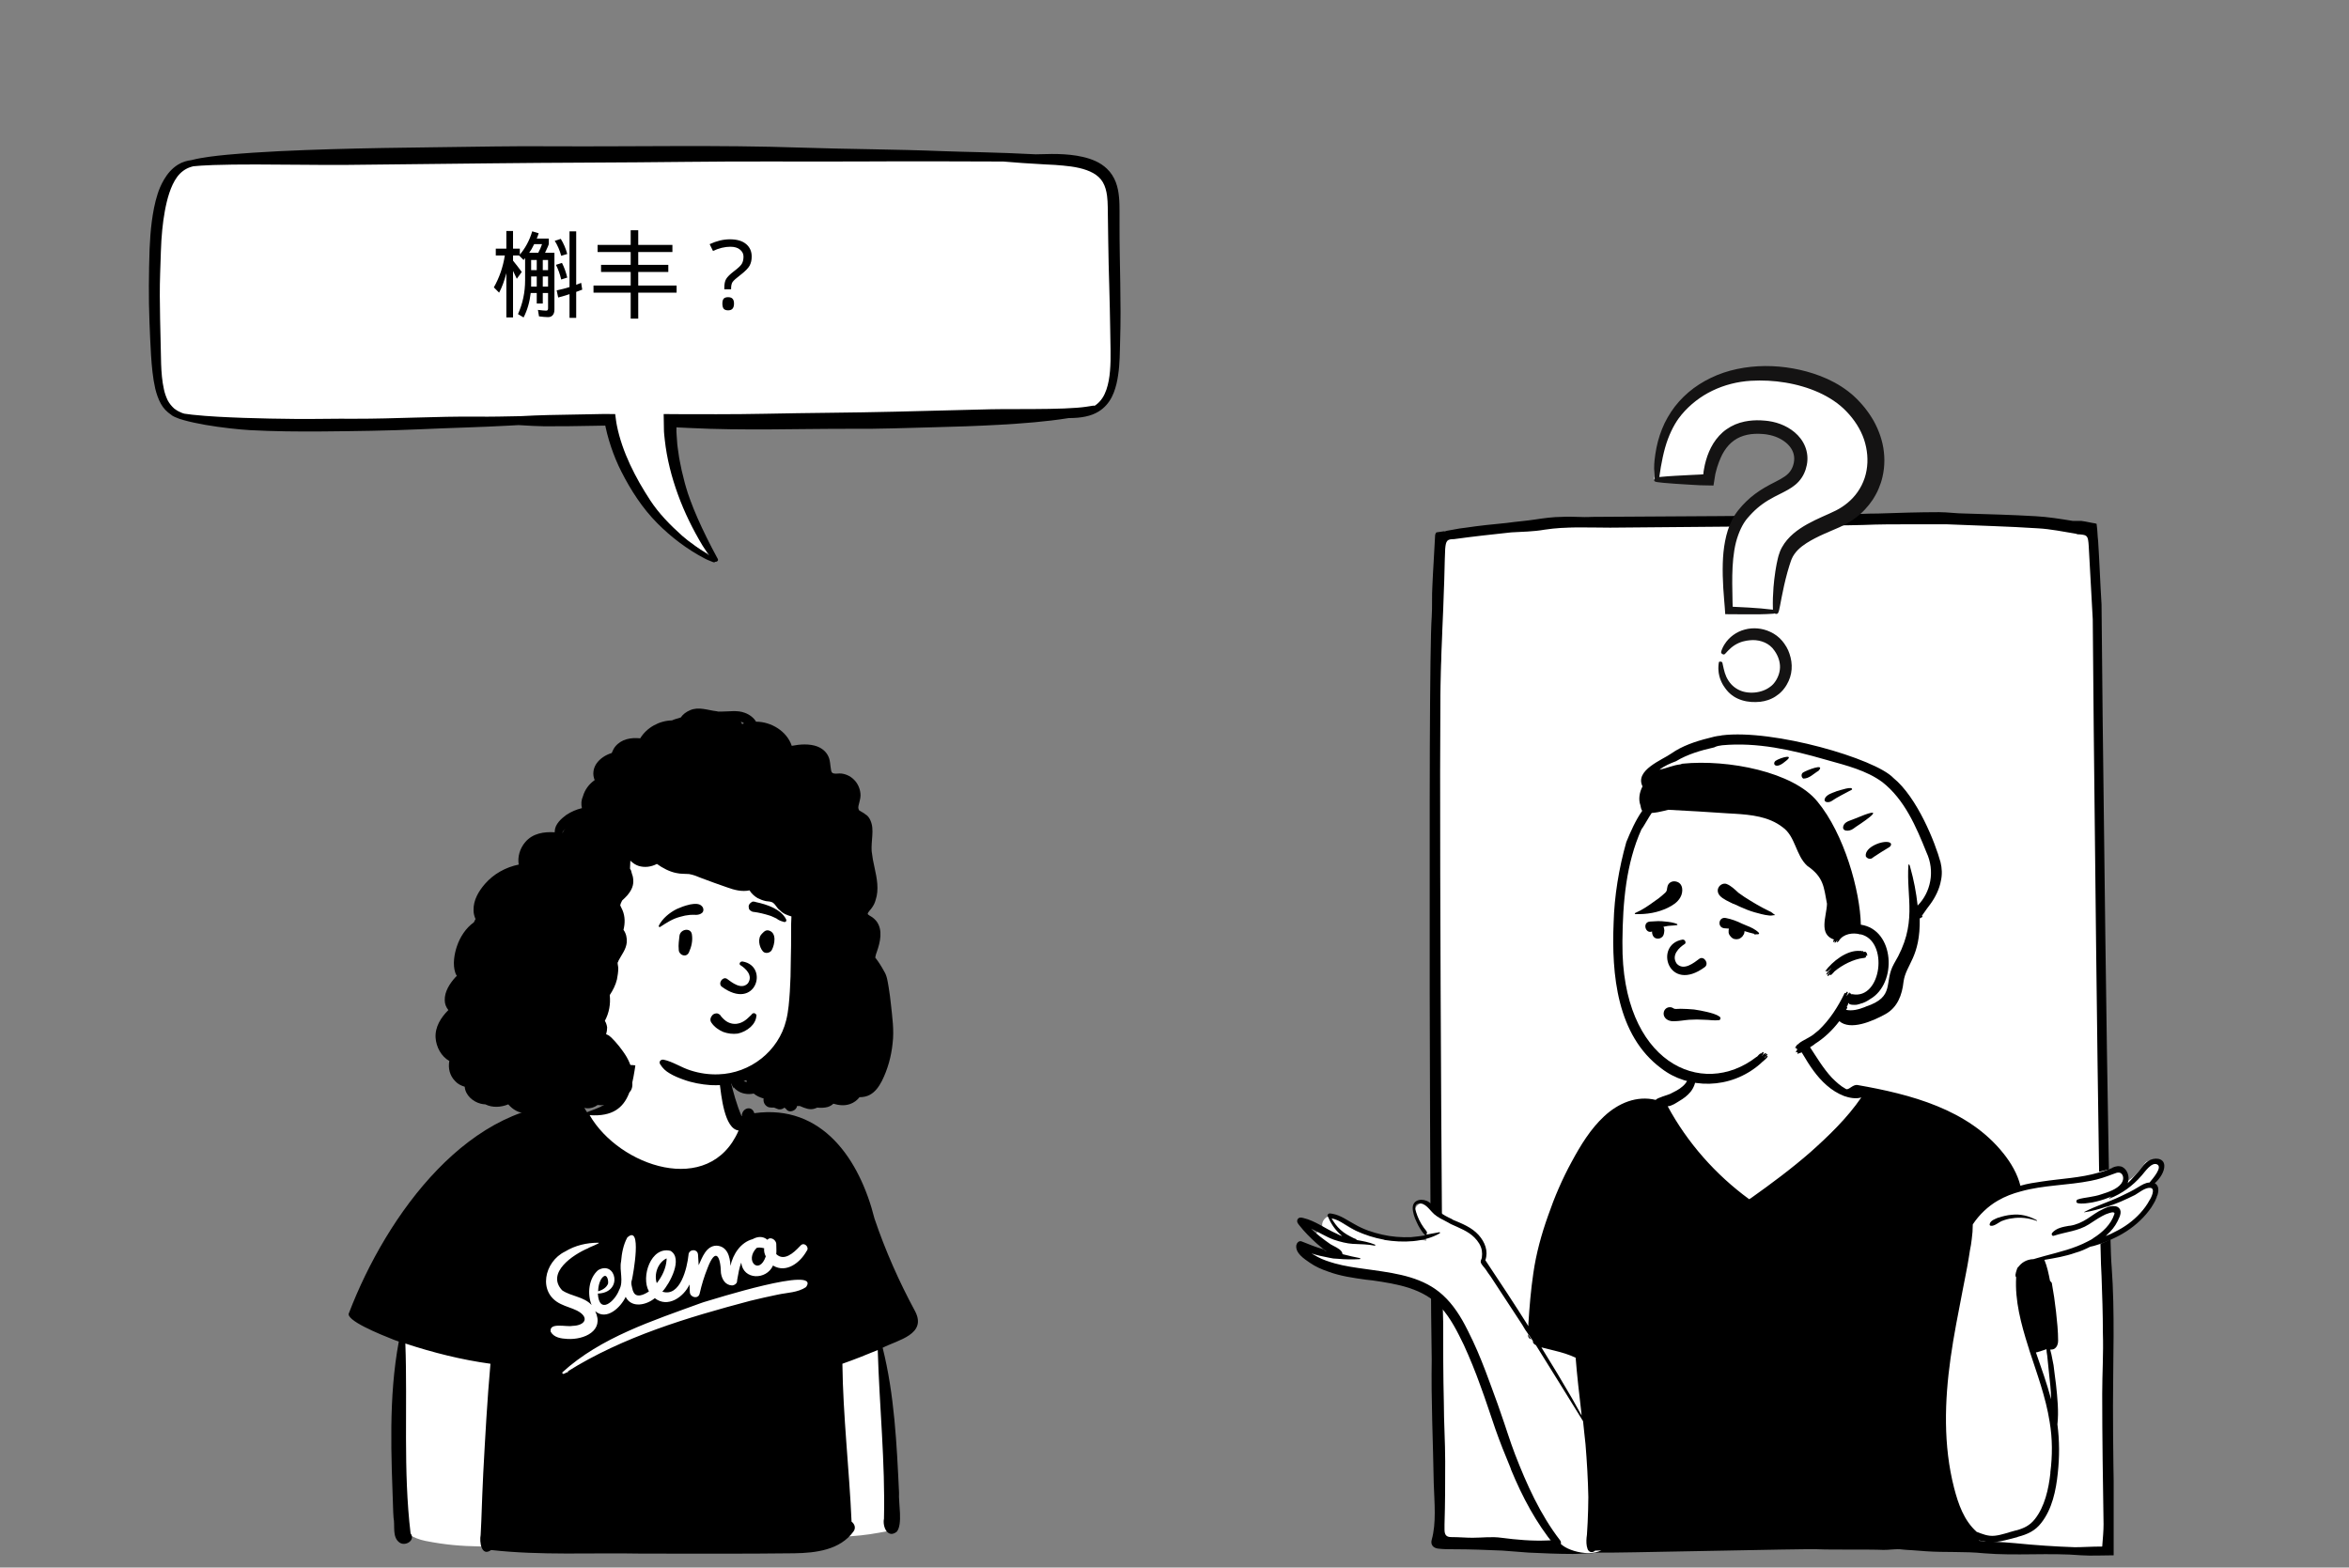 <svg xmlns="http://www.w3.org/2000/svg" xmlns:xlink="http://www.w3.org/1999/xlink" width="454" zoomAndPan="magnify" viewBox="0 0 340.5 227.25" height="303" preserveAspectRatio="xMidYMid meet" version="1.0"><rect x="0" y="0" width="340.5" height="227.25" fill="#808080" stroke="none"/><defs><g/><clipPath id="94bb369077"><path d="M 50 150 L 134 150 L 134 225.727 L 50 225.727 Z M 50 150 " clip-rule="nonzero"/></clipPath><clipPath id="e6cadf84b8"><path d="M 63 102.383 L 130 102.383 L 130 162 L 63 162 Z M 63 102.383 " clip-rule="nonzero"/></clipPath><clipPath id="dfd6e28993"><path d="M 21.391 21.004 L 162.672 21.004 L 162.672 81.555 L 21.391 81.555 Z M 21.391 21.004 " clip-rule="nonzero"/></clipPath><clipPath id="ce354cd5f1"><path d="M 208.016 75.41 L 305.613 75.41 L 305.613 224.902 L 208.016 224.902 Z M 208.016 75.41 " clip-rule="nonzero"/></clipPath><clipPath id="026386201c"><path d="M 305.41 224.793 L 208.023 224.207 L 208.023 128.309 L 209.391 76.984 L 256.414 75.52 L 303.941 75.91 Z M 305.41 224.793 " clip-rule="nonzero"/></clipPath><clipPath id="7ccc9169ba"><path d="M 207 74.25 L 306.773 74.25 L 306.773 225.676 L 207 225.676 Z M 207 74.25 " clip-rule="nonzero"/></clipPath><clipPath id="dc0aea9f02"><path d="M 303.941 75.91 C 304.039 76.887 304.039 77.672 304.137 78.453 C 304.332 81.391 304.434 84.566 304.629 87.625 C 304.629 92.043 305.605 179.191 306.094 183.613 C 306.582 190.297 306.289 197.098 306.289 203.785 C 306.289 209.676 306.387 215.117 306.484 220.883 C 306.484 222.543 306.484 223.621 306.484 225.477 C 304.727 225.477 303.16 225.574 301.703 225.477 C 297.016 225.086 292.254 225.574 287.566 225.184 C 284.754 224.891 282.016 225.086 279.203 224.891 C 277.906 224.793 276.605 224.695 275.309 224.598 C 274.516 224.598 273.793 224.695 273 224.695 C 270.98 224.598 265.43 224.695 263.41 224.598 C 261.969 224.5 233.125 225.184 231.68 225.086 C 231.32 225.086 230.887 225.184 230.527 225.184 C 229.66 225.184 228.867 225.281 228.004 225.281 C 225.84 225.281 223.75 225.184 221.586 225.086 C 220.289 224.988 218.988 224.891 217.762 224.793 C 215.457 224.695 213.148 224.598 210.66 224.598 C 209.879 224.598 209.195 224.598 208.414 224.5 C 207.73 224.402 207.34 223.914 207.535 223.227 C 208.219 220.785 207.926 217.949 207.828 215.004 C 207.73 208.996 207.438 203.105 207.535 197.098 C 207.34 189.617 206.949 97.031 207.535 89.438 C 207.633 87.965 207.535 86.379 207.633 84.906 C 207.73 82.523 207.926 79.918 208.023 77.672 C 208.023 77.473 208.121 77.277 208.219 77.18 C 209.879 76.984 211.344 76.594 212.5 76.496 C 214.445 76.203 216.395 76.008 218.414 75.812 C 219.781 75.617 221.152 75.52 222.449 75.324 C 223.75 75.129 225.117 74.934 226.418 74.934 C 227.859 74.836 229.301 75.031 230.742 74.934 C 232.547 74.934 265.215 74.738 267.016 74.641 C 268.746 74.543 270.477 74.445 272.281 74.445 C 275.238 74.348 278.121 74.25 281.078 74.25 C 282.305 74.25 283.602 74.445 284.828 74.445 C 288.219 74.543 291.68 74.641 295.066 74.836 C 296.871 74.934 298.672 75.227 300.477 75.52 C 300.91 75.52 301.34 75.52 301.703 75.52 C 302.477 75.617 303.16 75.812 303.941 75.91 Z M 304.727 224.207 C 304.824 222.934 304.922 221.957 304.922 220.98 C 304.824 214.551 304.727 208.543 304.727 202.086 C 304.727 199.137 304.922 196.191 304.824 193.246 C 304.824 190.527 304.727 187.691 304.629 184.973 C 304.234 180.781 303.355 93.973 303.355 89.777 C 303.16 86.266 302.965 82.637 302.77 79.137 C 302.672 77.672 302.574 77.57 301.484 77.473 C 301.27 77.473 301.125 77.473 300.91 77.375 C 299.105 77.082 297.23 76.691 295.43 76.594 C 291.031 76.301 286.559 76.203 282.16 76.008 C 281.512 76.008 280.789 76.008 280.141 76.008 C 279.059 76.008 277.977 76.008 276.969 76.008 C 274.66 76.008 272.352 76.008 270.117 76.105 C 268.172 76.203 235.359 76.496 233.41 76.496 C 230.238 76.496 227.066 76.301 223.895 76.789 C 222.234 77.082 220.648 77.082 219.062 77.18 C 216.32 77.473 213.582 77.77 210.758 78.16 C 209.781 78.16 209.586 78.355 209.488 79.578 C 209.391 81.617 209.391 83.66 209.293 85.699 C 209.195 89.098 209 92.383 208.902 95.785 C 208.512 99.41 209 188.031 209.195 191.66 C 209.195 195.512 209.195 199.477 209.293 203.332 C 209.293 206.164 209.488 208.996 209.488 211.832 C 209.488 214.891 209.488 217.949 209.391 220.98 C 209.391 221.273 209.391 221.469 209.391 221.762 C 209.391 222.543 209.684 222.836 210.367 222.836 C 211.488 222.836 212.5 222.934 213.438 222.934 C 214.809 222.934 216.25 222.738 217.617 222.934 C 219.855 223.227 222.09 223.422 224.324 223.324 C 225.77 223.227 227.137 223.422 228.582 223.422 C 230.672 223.422 232.762 223.324 234.855 223.422 C 237.953 223.52 271.992 222.738 275.164 222.934 C 276.535 223.031 277.906 223.129 279.203 223.129 C 281.582 223.324 283.891 223.031 286.27 223.324 C 288.219 223.52 290.164 223.52 292.109 223.719 C 294.996 224.012 297.879 224.207 300.766 224.305 C 301.848 224.305 303.16 224.207 304.727 224.207 Z M 304.727 224.207 " clip-rule="nonzero"/></clipPath><clipPath id="5d025094ba"><path d="M 187.484 151 L 314 151 L 314 226 L 187.484 226 Z M 187.484 151 " clip-rule="nonzero"/></clipPath><clipPath id="257ccb5cde"><path d="M 239.727 53 L 272 53 L 272 101 L 239.727 101 Z M 239.727 53 " clip-rule="nonzero"/></clipPath><clipPath id="7885747665"><path d="M 239.727 53 L 274 53 L 274 102 L 239.727 102 Z M 239.727 53 " clip-rule="nonzero"/></clipPath></defs><path fill="#ffffff" d="M 103.363 224.52 C 95.25 224.52 90.363 224.426 81.156 224.332 C 70.527 224.047 67.629 224.566 61.652 223.387 C 60.75 223.195 60.039 222.914 59.324 222.488 C 59.09 222.77 58.66 223.195 58.234 222.914 C 57.477 222.441 57.809 220.691 57.664 219.746 C 57.379 211.184 56.859 202.34 58.566 193.922 C 57.57 193.59 51.59 191.133 51.258 190.328 C 56.668 176.281 68.484 159.824 84.051 160.438 C 84.383 160.816 84.621 161.383 85 161.762 C 87.137 160.957 90.078 160.199 90.219 157.125 C 90.598 155.094 90.836 153.203 91.027 151.309 C 91.074 151.074 91.312 151.027 91.453 150.93 C 91.5 150.457 91.691 149.938 92.023 149.605 C 94.773 149.371 100.992 150.504 102.605 150.93 C 104.836 151.309 104.598 153.723 105.027 155.52 C 105.691 157.742 106.164 160.059 107.113 162.281 C 107.352 162.328 107.969 162.426 108.207 162.473 C 108.207 162.234 108.109 161.477 108.348 161.336 C 108.773 160.91 108.871 161.715 108.965 162 C 118.172 160.25 124.199 168.051 126.238 176.754 C 127.711 181.152 129.656 185.551 132.172 190.328 C 133.734 193.258 129.18 193.828 127.281 195.008 C 129.273 202.672 129.512 210.426 129.797 218.137 C 129.891 219.32 129.988 220.926 129.559 221.543 C 129.371 221.684 129.227 221.684 129.039 221.684 C 128.66 222.109 127.992 222.062 127.426 222.203 C 125.621 222.535 123.816 222.723 122.109 222.77 C 117.223 225.75 109.82 224.094 103.363 224.52 " fill-opacity="1" fill-rule="evenodd"/><g clip-path="url(#94bb369077)"><path fill="#000000" d="M 90.363 151.309 C 90.598 150.031 92.688 150.316 92.594 151.594 C 91.547 156.324 92.164 162.141 85.473 161.668 C 89.746 169.094 102.844 173.633 107.066 163.891 C 104.977 163.652 104.551 158.734 104.312 156.984 L 104.312 156.844 C 104.266 155.945 104.266 155.141 104.789 154.383 C 105.309 154.762 105.547 155.52 105.738 156.133 L 105.879 156.652 C 106.309 158.402 106.781 160.152 107.492 161.809 L 107.539 161.809 C 107.492 160.676 108.965 160.152 109.344 161.383 C 119.215 160.012 124.625 168.145 126.762 176.66 C 128.328 181.293 130.32 185.785 132.645 190.09 C 134.402 193.449 130.176 194.254 127.945 195.387 C 129.656 202.246 129.988 209.34 130.32 216.387 C 130.223 217.898 130.891 220.973 129.988 222.062 C 128.66 223.102 127.898 221.305 128.137 220.168 C 128.328 211.988 127.473 203.902 127.234 195.719 C 125.527 196.43 123.867 197.09 122.109 197.707 C 122.203 205.367 123.105 212.98 123.438 220.594 C 123.867 220.926 124.102 221.492 123.723 222.016 C 121.777 224.711 118.266 225.137 115.133 225.184 C 107.73 225.277 100.375 225.23 92.973 225.23 C 85.711 225.09 78.402 225.516 71.191 224.711 C 69.766 225.75 69.48 223.48 69.672 222.535 L 69.766 220.594 C 69.812 219.27 69.859 217.996 69.91 216.719 L 70.051 213.547 C 70.336 208.25 70.621 203.004 71.094 197.707 C 66.918 197.137 62.789 196.098 58.758 194.773 C 59.09 203.949 58.426 213.172 59.516 222.297 C 60.273 223.293 58.758 224.238 57.902 223.621 C 56.812 222.816 57.285 221.211 57.047 220.027 L 57 219.27 C 56.715 211.043 56.289 202.625 57.809 194.488 L 57.145 194.254 C 55.102 193.449 49.93 191.367 50.594 190.328 C 56.004 176.188 68.152 159.207 84.191 160.012 C 84.621 160.297 84.809 160.863 85.094 161.242 L 85.57 161.051 C 87.418 160.391 89.414 159.539 89.461 157.27 C 89.887 155.188 90.172 153.25 90.363 151.309 Z M 116.844 186.59 C 119.121 183.375 103.176 188.438 102.035 188.766 L 101.609 188.91 C 94.633 191.461 87.086 193.875 81.535 198.934 C 81.441 199.078 81.582 199.219 81.727 199.172 C 81.961 199.031 82.91 198.699 82.246 198.84 C 90.316 193.781 99.664 190.988 108.773 188.578 C 110.102 188.246 111.434 187.961 112.762 187.68 C 114.09 187.395 115.656 187.395 116.844 186.59 Z M 91.598 185.551 C 91.785 184.746 93.113 177.418 90.93 179.402 C 90.363 180.441 90.125 181.672 90.031 182.855 C 89.746 184.227 90.457 185.738 89.746 187.016 C 89.129 188.672 86.852 190.66 86.66 187.535 C 90.41 187.395 89.27 182.664 86.707 184.133 C 85.332 185.312 85.094 187.586 85.758 189.191 C 84.621 187.961 82.816 187.961 81.488 187.062 C 79.113 184.512 83.102 181.863 85.238 180.965 C 85.379 180.82 87.137 180.207 86.754 180.16 C 85.047 180.16 83.387 180.539 81.914 181.438 C 78.879 182.902 77.883 187.441 81.297 189.051 C 82.059 189.43 82.863 189.617 83.625 189.996 C 85.473 190.941 84.906 192.172 82.957 192.219 C 82.152 192.41 79.543 191.652 79.828 193.07 C 80.301 193.922 81.344 194.062 82.246 194.109 C 84.668 194.254 87.656 192.93 86.281 190.09 C 87.941 191.508 89.98 189.523 90.695 188.012 C 91.547 189.711 93.73 189.191 94.918 188.199 C 96.77 189.664 99.094 188.059 99.949 186.211 C 99.949 186.59 99.996 186.969 99.996 187.348 C 100.043 188.105 101.23 188.387 101.418 187.535 C 101.703 186.262 102.082 185.031 102.559 183.848 C 103.746 180.727 104.457 182.145 104.504 184.559 C 104.645 185.457 105.121 186.309 106.117 186.355 C 106.402 186.355 106.781 186.117 106.828 185.836 L 106.875 185.457 C 107.02 184.652 107.16 183.801 107.445 183.043 C 107.73 185.598 111.102 185.598 112.051 183.469 C 113.996 184.652 116.035 182.996 116.938 181.34 L 116.984 181.293 C 117.316 180.727 116.512 180.016 116.035 180.586 L 115.895 180.727 C 115.039 181.625 113.664 182.902 112.523 181.812 C 112.57 181.293 112.523 180.82 112.523 180.301 C 112.477 179.734 111.668 179.215 111.242 179.734 C 110.578 179.164 109.77 179.262 109.105 179.641 C 107.352 180.113 106.258 181.812 105.879 183.516 C 105.832 182.145 105.406 180.68 103.887 180.586 C 102.367 180.586 101.797 182.289 101.277 183.422 C 101.23 182.902 101.23 182.383 101.184 181.91 C 101.133 181.012 99.902 181.059 99.805 181.863 L 99.805 181.91 C 99.617 183.754 98.621 188.105 96.008 187.254 C 97.102 186.07 99.047 182.43 97.195 181.34 C 94.348 180.633 92.879 185.125 94.062 187.207 L 94.016 187.254 C 93.305 187.727 92.164 188.246 91.785 187.207 L 91.738 187.113 C 91.598 186.543 91.406 186.023 91.598 185.551 Z M 87.516 185.031 C 88.035 184.699 88.227 185.738 88.133 186.117 C 87.895 186.688 87.324 187.016 86.707 187.207 L 86.707 187.16 C 86.707 186.496 86.945 185.41 87.516 185.031 Z M 96.625 182.43 C 96.625 182.523 96.625 182.617 96.625 182.664 C 96.531 183.895 95.961 185.078 95.203 186.023 C 94.773 184.746 95.344 183.043 96.625 182.43 Z M 109.676 180.914 C 110.008 180.82 110.387 180.867 110.77 180.965 C 110.719 181.391 110.816 181.766 111.004 182.145 C 110.055 184.938 107.871 182.762 109.676 180.914 Z M 109.676 180.914 " fill-opacity="1" fill-rule="evenodd"/></g><path fill="#ffffff" d="M 108.648 121.559 C 102.055 116.211 91.469 114.465 84.445 119.855 C 78.941 124.961 76.664 139.34 77.66 146.527 C 77.945 151.164 81.504 156.414 86.676 154.945 C 87.578 154.852 88.434 154.52 89.336 154.473 C 90.426 154.332 91.469 154.332 92.562 154.52 C 94.887 154.852 96.93 156.082 99.207 156.648 C 103.383 157.738 108.078 156.98 111.641 154.617 C 123.551 146.766 118.141 129.125 108.648 121.559 Z M 108.648 121.559 " fill-opacity="1" fill-rule="evenodd"/><g clip-path="url(#e6cadf84b8)"><path fill="#000000" d="M 107.797 156.742 C 107.938 156.695 108.031 156.648 108.176 156.602 C 108.176 156.648 108.176 156.648 108.223 156.695 C 108.223 156.742 108.27 156.793 108.27 156.84 C 108.078 156.84 107.938 156.793 107.797 156.742 M 107.559 104.957 C 107.512 104.816 107.465 104.719 107.367 104.625 C 107.559 104.672 107.699 104.77 107.844 104.863 C 107.746 104.91 107.652 104.957 107.559 104.957 M 81.504 120.801 C 81.504 120.801 81.457 120.801 81.504 120.801 C 81.551 120.562 81.742 120.328 81.934 120.184 C 81.98 120.137 81.98 120.137 82.027 120.09 C 81.789 120.281 81.648 120.516 81.504 120.801 M 129.148 145.629 C 129.055 144.777 128.961 143.973 128.816 143.125 C 128.676 142.32 128.582 141.469 128.152 140.805 C 127.773 140.098 127.348 139.434 126.871 138.82 C 126.918 138.488 127.016 138.203 127.109 137.969 C 127.586 136.598 128.012 134.848 127.062 133.57 C 126.824 133.285 126.586 133.051 126.254 132.859 C 126.113 132.766 125.922 132.672 125.828 132.578 C 125.781 132.48 125.781 132.527 125.781 132.48 C 125.781 132.246 126.305 131.773 126.398 131.582 C 126.637 131.254 126.824 130.875 126.918 130.496 C 127.441 128.98 127.109 127.328 126.777 125.812 C 126.586 125.008 126.445 124.207 126.352 123.402 C 126.305 122.645 126.398 121.887 126.445 121.133 C 126.492 120.375 126.492 119.617 126.16 118.91 C 126.02 118.578 125.781 118.246 125.449 118.059 C 125.164 117.82 124.832 117.68 124.547 117.488 C 124.355 117.207 124.406 116.922 124.5 116.59 C 124.594 116.164 124.738 115.738 124.738 115.312 C 124.738 114.559 124.453 113.801 123.977 113.234 C 123.457 112.617 122.742 112.238 121.984 112.145 C 121.605 112.098 121.273 112.191 120.941 112.145 C 120.609 112.098 120.512 111.957 120.465 111.625 C 120.324 110.914 120.371 110.16 119.992 109.496 C 119.66 108.883 119.09 108.457 118.473 108.219 C 117.332 107.793 115.957 107.891 114.77 108.125 C 114.059 105.996 111.781 104.625 109.598 104.625 C 109.266 104.059 108.648 103.586 107.984 103.348 C 106.895 102.922 105.707 103.16 104.566 103.16 C 104.473 103.16 104.332 103.16 104.234 103.16 C 104.141 103.16 104 103.16 103.902 103.113 C 102.574 102.969 101.293 102.402 100.012 102.969 C 99.441 103.207 98.969 103.586 98.684 104.012 C 98.258 104.152 97.828 104.246 97.402 104.438 C 95.551 104.484 93.75 105.477 92.801 107.039 C 91.469 106.895 90.094 107.133 89.191 108.219 C 88.957 108.504 88.812 108.836 88.672 109.164 C 87.77 109.449 86.961 109.969 86.441 110.727 C 85.965 111.438 85.871 112.336 86.203 113.09 C 85.395 113.66 84.777 114.465 84.496 115.457 C 84.258 115.977 84.211 116.59 84.352 117.16 C 83.547 117.348 82.785 117.68 82.074 118.152 C 81.363 118.672 80.461 119.477 80.414 120.469 C 80.414 120.516 80.414 120.609 80.414 120.66 C 78.848 120.562 77.234 120.801 76.141 122.078 C 75.336 123.023 75.004 124.254 75.191 125.34 C 73.297 125.719 71.539 126.711 70.305 128.133 C 69.402 129.172 68.598 130.496 68.645 131.961 C 68.645 132.387 68.738 132.812 68.93 133.238 C 68.836 133.379 68.785 133.523 68.691 133.711 C 67.555 134.516 66.699 135.793 66.223 137.211 C 65.844 138.348 65.605 139.812 65.988 140.996 C 66.035 141.184 66.129 141.324 66.223 141.469 C 66.129 141.562 66.082 141.609 65.988 141.703 C 65.18 142.602 64.422 143.785 64.469 145.016 C 64.469 145.535 64.656 146.008 64.992 146.434 C 63.898 147.52 63.043 148.895 63.141 150.453 C 63.234 151.777 63.945 153.148 65.133 153.812 C 64.941 154.852 65.18 155.941 65.988 156.742 C 66.367 157.168 66.887 157.406 67.363 157.547 C 67.457 158.777 68.551 159.723 69.688 160.008 C 69.926 160.055 70.117 160.102 70.352 160.102 C 71.398 160.621 72.629 160.527 73.676 160.102 C 74.008 160.48 74.387 160.812 74.859 161.047 C 75.051 161.141 75.242 161.238 75.477 161.285 C 76.949 161.711 78.516 161.141 79.797 160.434 C 79.844 160.434 79.938 160.387 79.984 160.34 C 80.176 160.527 80.508 160.715 80.652 160.859 C 81.219 161.188 81.934 161.332 82.598 161.285 C 83.355 161.238 84.066 160.953 84.73 160.621 C 84.828 160.621 84.922 160.668 85.016 160.668 C 85.633 160.715 86.156 160.527 86.629 160.195 C 86.961 160.242 87.293 160.242 87.625 160.195 C 88.34 160.387 89.051 160.102 89.621 159.629 C 89.855 159.441 90.094 159.156 90.332 158.965 C 90.57 158.73 90.758 158.684 91.043 158.492 C 91.707 158.117 91.801 157.121 91.52 156.461 C 91.613 156.27 91.66 156.129 91.66 155.988 C 91.66 154.664 91.043 153.434 90.285 152.395 C 89.953 151.918 89.57 151.445 89.191 151.02 C 88.859 150.691 88.434 150.121 87.957 149.98 C 87.91 149.98 87.91 149.934 87.863 149.934 C 87.957 149.602 88.008 149.27 88.008 148.941 C 87.957 148.609 87.863 148.277 87.676 147.996 C 88.289 146.859 88.527 145.582 88.387 144.258 C 88.859 143.547 89.238 142.793 89.43 141.988 C 89.523 141.469 89.621 140.949 89.621 140.379 C 89.621 140.145 89.523 139.812 89.523 139.527 C 89.523 139.625 89.668 139.293 89.668 139.246 C 90.141 138.348 90.758 137.637 90.855 136.598 C 90.902 135.98 90.758 135.32 90.379 134.801 C 90.617 133.852 90.617 132.859 90.238 131.961 C 90.141 131.727 90 131.488 89.906 131.254 C 89.953 131.062 90 130.875 90.094 130.73 C 90.141 130.684 90.141 130.59 90.188 130.543 C 90.473 130.305 90.711 130.023 90.949 129.785 C 91.422 129.219 91.801 128.555 91.801 127.801 C 91.801 127.422 91.754 127.043 91.613 126.711 C 91.566 126.57 91.52 126.383 91.469 126.191 C 91.422 126.098 91.375 126.004 91.328 125.957 C 91.328 125.957 91.328 125.906 91.328 125.906 C 91.328 125.906 91.328 125.859 91.328 125.812 C 91.328 125.434 91.375 125.105 91.375 124.773 C 91.754 125.152 92.137 125.387 92.562 125.531 C 93.465 125.812 94.414 125.672 95.219 125.246 C 96.074 125.859 97.07 126.383 98.066 126.57 C 98.684 126.711 99.301 126.664 99.871 126.711 C 100.488 126.809 101.055 127.043 101.625 127.281 C 102.906 127.754 104.141 128.227 105.422 128.652 C 106.465 129.031 107.559 129.312 108.648 129.078 C 108.934 129.551 109.359 129.93 109.836 130.211 C 110.215 130.402 110.594 130.543 111.023 130.637 C 111.402 130.684 111.828 130.684 112.113 130.922 C 112.398 131.156 112.59 131.535 112.824 131.773 C 113.109 132.055 113.441 132.34 113.82 132.527 C 114.105 132.672 114.438 132.766 114.723 132.859 C 114.676 133.523 114.676 134.23 114.676 134.895 C 114.676 136.359 114.676 137.875 114.629 139.34 C 114.629 140.805 114.582 142.32 114.488 143.785 C 114.391 145.156 114.297 146.574 113.965 147.898 C 112.871 152.395 108.746 155.609 104.141 155.75 C 102.766 155.797 101.438 155.609 100.105 155.184 C 98.73 154.758 97.543 153.906 96.168 153.621 C 95.789 153.574 95.457 153.906 95.695 154.285 C 96.074 154.898 96.5 155.277 97.07 155.609 C 97.688 155.988 98.398 156.27 99.062 156.508 C 100.344 156.98 101.672 157.215 103.004 157.312 C 104.047 157.359 105.043 157.312 106.039 157.121 C 106.086 157.359 106.23 157.547 106.324 157.738 C 106.324 157.785 106.371 157.738 106.371 157.738 C 106.371 157.691 106.324 157.641 106.324 157.594 C 106.656 158.02 107.18 158.352 107.699 158.492 C 108.078 158.59 108.461 158.637 108.887 158.59 C 109.027 158.59 109.125 158.539 109.266 158.539 C 109.645 158.871 110.168 159.109 110.691 159.25 C 110.594 159.77 110.879 160.34 111.449 160.527 C 111.688 160.574 111.973 160.574 112.207 160.574 C 112.398 160.668 112.637 160.715 112.824 160.812 C 113.109 160.859 113.488 160.812 113.68 160.574 C 113.82 160.668 113.918 160.715 114.012 160.859 C 114.488 161.426 115.484 160.953 115.531 160.34 C 115.672 160.34 115.816 160.34 115.957 160.34 C 116.004 160.34 116.004 160.387 116.051 160.387 C 116.715 160.668 117.383 160.953 118.094 160.715 C 118.234 160.668 118.332 160.621 118.473 160.574 C 118.996 160.621 119.469 160.621 119.992 160.48 C 120.277 160.387 120.562 160.242 120.797 160.008 C 121.605 160.242 122.41 160.34 123.219 160.055 C 123.789 159.863 124.262 159.488 124.594 159.062 C 125.117 159.062 125.637 158.965 126.066 158.73 C 126.871 158.305 127.395 157.547 127.82 156.742 C 128.676 155.043 129.199 153.148 129.387 151.258 C 129.625 149.367 129.34 147.473 129.148 145.629 " fill-opacity="1" fill-rule="evenodd"/></g><path fill="#000000" d="M 104.848 149.609 C 104.184 149.324 103.566 148.898 103.141 148.285 C 102.996 148.094 102.949 147.859 102.996 147.668 C 103.047 147.434 103.188 147.242 103.328 147.102 C 103.52 146.961 103.711 146.91 103.945 146.91 C 104.137 146.961 104.328 147.055 104.469 147.242 L 104.516 147.336 C 104.801 147.668 105.133 148 105.512 148.188 C 105.895 148.379 106.32 148.473 106.746 148.426 C 107.555 148.332 108.125 147.906 108.738 147.289 C 108.836 147.195 108.883 147.148 108.977 147.055 C 109.023 146.961 109.07 146.91 109.168 146.91 C 109.262 146.863 109.355 146.863 109.406 146.91 C 109.5 146.961 109.547 147.008 109.594 147.055 C 109.641 147.102 109.688 147.195 109.641 147.289 C 109.594 147.906 109.262 148.473 108.789 148.898 C 108.266 149.371 107.602 149.703 106.938 149.844 C 106.227 149.938 105.512 149.844 104.848 149.609 Z M 107.316 139.914 C 108.074 140.387 109.215 141.426 108.406 142.562 C 107.457 143.555 106.082 142.418 105.371 141.898 C 104.754 141.52 104.043 142.562 104.613 143.035 C 109.547 146.676 111.539 140.055 107.648 139.391 C 107.27 139.344 107.078 139.77 107.316 139.914 Z M 98.488 135.703 C 98.586 134.664 100.152 134.426 100.293 135.465 C 100.434 136.367 100.246 137.215 99.867 138.066 C 99.484 138.871 98.488 138.492 98.395 137.785 C 98.301 136.789 98.441 136.367 98.488 135.703 Z M 110.543 135.277 C 110.781 134.992 111.066 134.805 111.445 134.898 C 112.633 135.23 112.301 136.934 111.871 137.738 C 111.633 138.164 110.922 138.305 110.59 137.926 C 110.02 137.266 109.785 135.988 110.449 135.371 C 110.496 135.324 110.496 135.277 110.543 135.277 Z M 99.867 131.164 L 100.055 131.117 C 100.625 131.02 101.383 130.926 101.766 131.398 C 102 131.637 102.047 132.109 101.766 132.344 C 101.242 132.77 100.672 132.582 100.055 132.629 C 99.535 132.676 99.059 132.77 98.586 132.914 C 97.492 133.195 96.641 133.766 95.691 134.379 C 95.547 134.473 95.453 134.285 95.5 134.191 C 96.023 133.148 97.066 132.297 98.109 131.777 C 98.633 131.543 99.25 131.305 99.867 131.164 Z M 109.453 130.738 L 109.594 130.785 C 111.16 131.117 113.199 131.777 113.961 133.293 C 114.008 133.527 113.961 133.574 113.914 133.574 C 113.914 133.621 113.863 133.621 113.77 133.668 C 113.723 133.668 113.723 133.668 113.676 133.668 C 113.344 133.574 113.059 133.48 112.82 133.34 L 112.535 133.148 C 112.203 133.008 111.871 132.816 111.539 132.723 C 110.781 132.488 110.02 132.297 109.262 132.203 C 109.07 132.203 108.93 132.109 108.789 132.016 C 108.645 131.918 108.551 131.777 108.551 131.637 C 108.504 131.398 108.504 131.258 108.645 131.066 C 108.738 130.926 108.883 130.832 109.023 130.738 C 109.121 130.691 109.262 130.691 109.453 130.738 Z M 109.453 130.738 " fill-opacity="1" fill-rule="evenodd"/><path fill="#ffffff" d="M 102.715 80.32 C 102.648 80.285 102.586 80.254 102.523 80.219 C 100.109 78.953 97.875 77.285 95.871 75.262 C 93.988 73.363 92.336 70.992 90.824 68.008 C 90.266 66.914 89.777 65.742 89.371 64.527 C 89.156 63.891 88.98 63.297 88.828 62.707 C 88.75 62.398 88.676 62.09 88.609 61.777 L 88.566 61.574 L 88.34 60.863 C 88.34 60.863 87.742 60.852 87.742 60.852 C 87.664 60.852 87.602 60.855 87.547 60.867 L 86.199 60.887 C 84.273 60.926 82.039 60.965 79.836 60.965 C 79.535 60.965 79.238 60.965 78.938 60.961 C 77.996 60.957 76.367 60.863 75.223 60.793 L 75.172 60.789 L 73.832 60.863 C 71.312 61.004 68.742 61.094 66.258 61.184 C 64.508 61.246 62.699 61.312 60.918 61.395 C 56.184 61.609 51.504 61.664 46.73 61.711 C 45.98 61.715 45.227 61.719 44.473 61.719 C 41.336 61.719 38.715 61.656 36.227 61.52 C 34.801 61.438 32.215 61.168 29.898 60.766 C 28.727 60.566 27.691 60.34 26.902 60.113 C 26.793 60.082 26.691 60.051 26.598 60.023 C 26.496 59.992 26.406 59.965 26.32 59.941 C 26.258 59.922 26.195 59.895 26.133 59.867 L 26.094 59.852 C 25.746 59.723 25.562 59.633 25.523 59.609 L 25.496 59.594 C 25.465 59.574 25.426 59.555 25.391 59.531 L 25.34 59.473 L 25.258 59.418 C 24.75 59.086 24.336 58.648 24.062 58.152 C 23.758 57.613 23.523 56.977 23.312 56.141 C 23.145 55.391 23.016 54.609 22.938 53.844 C 22.836 53.023 22.777 52.215 22.727 51.461 C 22.645 50.133 22.59 48.777 22.535 47.465 L 22.5 46.656 C 22.379 43.586 22.387 40.23 22.52 36.105 C 22.582 34.648 22.684 33.375 22.832 32.211 C 22.977 31.156 23.195 29.766 23.637 28.391 C 23.754 28.008 24.023 27.262 24.5 26.441 C 24.766 26.012 25.004 25.688 25.254 25.406 C 25.559 25.074 25.895 24.789 26.23 24.586 C 26.812 24.227 27.426 24.094 27.84 24.047 L 27.91 24.039 L 28.02 24.004 C 28.859 23.789 29.727 23.66 30.477 23.555 C 31.219 23.449 32.02 23.359 32.996 23.266 C 38.211 22.793 43.488 22.605 48.027 22.465 C 53.379 22.309 58.648 22.234 63.098 22.184 C 64.59 22.168 66.082 22.148 67.574 22.125 C 70.762 22.082 74.059 22.035 77.301 22.035 C 78.293 22.035 79.285 22.039 80.277 22.047 C 81.508 22.055 82.73 22.059 83.957 22.059 C 86.645 22.059 89.332 22.047 92.02 22.035 C 94.703 22.023 97.387 22.012 100.074 22.012 C 106.5 22.012 111.414 22.078 116.004 22.234 C 119.133 22.344 122.312 22.402 125.387 22.457 C 129.082 22.527 132.902 22.598 136.652 22.75 C 137.543 22.789 138.766 22.82 140.176 22.855 C 143.004 22.926 146.527 23.016 150.078 23.207 L 150.109 23.211 L 151.586 23.176 C 151.934 23.164 152.27 23.16 152.609 23.16 C 152.852 23.16 153.098 23.164 153.34 23.172 C 154.746 23.211 155.812 23.336 156.801 23.566 C 157.434 23.719 157.973 23.895 158.449 24.113 C 159.008 24.371 159.488 24.691 159.879 25.066 C 160.336 25.496 160.715 26.074 160.957 26.703 C 161.168 27.262 161.305 27.902 161.379 28.652 C 161.441 29.336 161.449 29.992 161.449 30.66 C 161.453 31.336 161.453 32 161.449 32.668 C 161.445 34.832 161.484 37.027 161.52 39.145 C 161.582 42.508 161.641 45.984 161.535 49.395 C 161.52 49.742 161.516 50.098 161.508 50.461 C 161.496 50.91 161.488 51.379 161.465 51.836 C 161.422 52.816 161.359 53.562 161.254 54.258 C 161.117 55.191 160.93 55.938 160.672 56.605 C 160.453 57.172 160.051 57.965 159.336 58.562 C 159.129 58.746 158.699 59.07 158.082 59.305 C 157.543 59.516 156.898 59.652 156.16 59.723 C 155.785 59.754 155.371 59.773 154.902 59.777 L 154.844 59.777 L 154.746 59.789 C 151.328 60.336 147.859 60.57 144.875 60.742 C 141.242 60.945 137.652 61.051 134.93 61.117 C 134.031 61.141 133.133 61.164 132.234 61.191 C 129.785 61.262 127.254 61.332 124.766 61.332 C 124.375 61.332 123.984 61.332 123.594 61.328 L 122.934 61.328 C 120.695 61.328 118.426 61.352 116.23 61.371 C 114.039 61.395 111.773 61.418 109.547 61.418 C 105.836 61.418 102.801 61.352 100.004 61.211 L 98.316 61.133 L 97.324 60.984 L 97.223 62.012 L 97.215 62.57 C 97.219 62.742 97.23 62.895 97.242 63.047 C 97.246 63.117 97.348 64.516 97.348 64.516 C 97.379 64.82 97.422 65.094 97.461 65.359 C 97.484 65.508 97.504 65.66 97.523 65.809 C 97.59 66.387 97.711 66.965 97.824 67.527 C 97.883 67.793 97.938 68.062 97.988 68.332 L 97.992 68.363 C 98.051 68.609 98.113 68.859 98.176 69.105 C 98.219 69.273 98.262 69.438 98.301 69.605 L 98.461 70.262 L 98.641 70.871 C 98.789 71.375 98.992 72.062 99.305 72.867 C 99.578 73.641 99.953 74.527 100.344 75.441 C 101.016 76.969 101.844 78.668 102.715 80.32 Z M 102.715 80.32 " fill-opacity="1" fill-rule="nonzero"/><g clip-path="url(#dfd6e28993)"><path fill="#000000" d="M 162.281 32.676 C 162.289 32.004 162.289 31.332 162.281 30.66 C 162.281 29.98 162.277 29.289 162.207 28.574 C 162.141 27.863 162.012 27.125 161.738 26.406 C 161.461 25.688 161.027 24.996 160.457 24.461 C 159.961 23.984 159.387 23.621 158.797 23.352 C 158.207 23.082 157.598 22.895 156.992 22.754 C 155.781 22.469 154.566 22.367 153.367 22.332 C 152.766 22.316 152.164 22.32 151.57 22.34 L 150.125 22.371 C 144.734 22.078 139.305 22.023 136.684 21.914 C 129.812 21.633 122.918 21.633 116.031 21.398 C 104.121 20.996 92.203 21.27 80.285 21.211 C 74.551 21.152 68.82 21.285 63.09 21.348 C 58.062 21.406 53.031 21.48 48.004 21.629 C 42.973 21.785 37.945 21.977 32.918 22.434 C 32.062 22.516 31.211 22.605 30.359 22.723 C 29.504 22.844 28.652 22.98 27.797 23.199 C 27.781 23.203 27.762 23.207 27.742 23.215 C 27.156 23.281 26.453 23.461 25.797 23.871 C 25.367 24.133 24.977 24.473 24.637 24.844 C 24.297 25.219 24.023 25.625 23.781 26.02 C 23.316 26.812 23.016 27.574 22.844 28.133 C 22.418 29.449 22.184 30.781 22.004 32.105 C 21.832 33.43 21.738 34.758 21.684 36.078 C 21.57 39.633 21.527 43.152 21.668 46.691 C 21.734 48.297 21.793 49.906 21.895 51.516 C 21.949 52.32 22.008 53.129 22.105 53.934 C 22.191 54.734 22.324 55.543 22.504 56.344 C 22.691 57.102 22.941 57.859 23.332 58.559 C 23.684 59.191 24.203 59.73 24.801 60.121 C 24.875 60.199 24.992 60.27 25.082 60.32 C 25.184 60.383 25.438 60.504 25.809 60.641 C 25.895 60.676 25.984 60.711 26.074 60.742 C 26.164 60.77 26.258 60.797 26.352 60.82 C 26.453 60.855 26.559 60.887 26.672 60.918 C 27.512 61.156 28.598 61.391 29.758 61.594 C 32.074 61.996 34.688 62.27 36.18 62.355 C 39.703 62.547 43.223 62.574 46.738 62.547 C 51.484 62.504 56.223 62.445 60.957 62.23 C 65.262 62.031 69.574 61.938 73.879 61.699 C 74.309 61.676 74.738 61.652 75.168 61.629 C 76.586 61.715 78.047 61.797 78.934 61.801 C 81.359 61.812 83.785 61.773 86.215 61.727 L 87.336 61.707 L 87.617 61.703 L 87.652 61.695 C 87.672 61.695 87.703 61.688 87.727 61.688 L 87.746 61.746 L 87.754 61.777 L 87.758 61.785 L 87.77 61.836 L 87.793 61.957 C 87.863 62.281 87.938 62.598 88.02 62.918 C 88.184 63.551 88.371 64.176 88.578 64.793 C 88.992 66.027 89.488 67.23 90.078 68.387 C 91.457 71.105 93.137 73.695 95.277 75.852 C 97.301 77.891 99.605 79.633 102.121 80.953 C 102.52 81.172 102.949 81.32 103.363 81.492 C 103.473 81.535 103.59 81.539 103.68 81.445 C 103.773 81.461 103.871 81.441 103.969 81.367 C 104.191 81.195 104.039 81.012 103.93 80.812 C 102.93 78.98 101.918 76.941 101.113 75.109 C 100.719 74.191 100.352 73.328 100.082 72.562 C 99.785 71.801 99.59 71.137 99.441 70.637 L 99.266 70.023 L 99.113 69.41 C 99.016 69 98.898 68.59 98.809 68.18 C 98.656 67.352 98.445 66.531 98.352 65.699 C 98.297 65.281 98.223 64.867 98.18 64.453 L 98.09 63.203 C 98.078 62.996 98.055 62.789 98.051 62.578 L 98.055 62.059 L 98.066 61.941 L 98.152 61.953 L 98.223 61.965 L 98.227 61.969 L 98.277 61.969 L 98.375 61.973 L 99.961 62.047 C 107.832 62.445 115.711 62.148 123.586 62.164 C 127.375 62.199 131.164 62.047 134.953 61.953 C 138.277 61.871 141.602 61.766 144.926 61.578 C 148.25 61.383 151.574 61.145 154.895 60.613 C 154.898 60.613 154.902 60.613 154.906 60.613 C 155.355 60.609 155.801 60.594 156.238 60.555 C 157.004 60.484 157.742 60.336 158.379 60.09 C 159.016 59.844 159.531 59.504 159.871 59.207 C 160.617 58.582 161.133 57.742 161.449 56.91 C 161.773 56.07 161.957 55.223 162.078 54.383 C 162.207 53.539 162.266 52.707 162.301 51.875 C 162.34 51.043 162.34 50.219 162.367 49.418 C 162.547 43.84 162.273 38.258 162.281 32.676 Z M 160.902 53.773 C 160.824 54.711 160.672 55.641 160.371 56.512 C 160.215 56.945 160.031 57.367 159.773 57.738 C 159.52 58.113 159.211 58.445 158.844 58.711 C 158.789 58.754 158.727 58.793 158.668 58.828 C 158.621 58.809 158.57 58.801 158.523 58.801 C 158.414 58.805 158.254 58.836 158.148 58.859 C 157.93 58.887 157.199 59.035 156.102 59.113 C 155.008 59.199 153.582 59.254 152.055 59.277 C 149.008 59.332 145.574 59.285 143.609 59.332 C 138.98 59.449 134.348 59.566 129.711 59.684 C 123.453 59.84 117.188 59.848 110.918 59.984 C 108.574 60.035 106.227 60.047 103.875 60.051 L 100.355 60.047 L 98.594 60.043 L 96.203 60.027 L 96.238 62.184 C 96.234 62.703 96.309 63.215 96.359 63.73 C 96.656 66.477 97.344 69.156 98.281 71.723 C 99.215 74.289 100.426 76.746 101.824 79.074 C 102.133 79.574 102.469 80.059 102.82 80.531 C 102.613 80.398 102.406 80.262 102.203 80.121 C 101.969 79.965 101.734 79.809 101.508 79.656 C 101.281 79.5 101.062 79.344 100.848 79.195 C 99.996 78.594 99.281 78.035 98.879 77.668 C 97.16 76.129 95.527 74.473 94.258 72.539 C 93.715 71.699 93.188 70.855 92.695 69.988 C 92.207 69.121 91.746 68.234 91.324 67.328 C 90.484 65.52 89.801 63.609 89.414 61.656 L 89.363 61.375 C 89.336 61.23 89.316 61.082 89.293 60.93 C 89.25 60.637 89.215 60.328 89.176 60.031 L 88.031 60.02 L 87.227 60.023 L 85.98 60.047 C 85.152 60.062 84.32 60.078 83.492 60.094 C 80.812 60.133 78.129 60.18 75.449 60.332 C 73.359 60.371 71.266 60.426 69.172 60.402 C 63.238 60.344 57.309 60.719 51.379 60.707 C 48.527 60.68 45.676 60.762 42.824 60.734 C 40.324 60.715 37.828 60.664 35.336 60.582 C 32.844 60.488 30.348 60.387 27.891 60.125 C 27.492 60.078 27.094 60.027 26.695 59.969 C 26.488 59.902 26.285 59.84 26.121 59.746 C 25.734 59.59 25.473 59.383 25.266 59.242 C 24.875 58.891 24.551 58.496 24.301 58.023 C 24.074 57.531 23.875 57.008 23.758 56.422 C 23.5 55.27 23.398 54.008 23.355 52.762 C 23.309 50.566 23.258 48.387 23.207 46.199 C 23.164 44 23.137 41.797 23.215 39.598 C 23.312 37.48 23.301 35.375 23.52 33.297 C 23.609 32.383 23.734 31.477 23.898 30.582 C 24.062 29.691 24.266 28.809 24.547 27.965 C 24.828 27.125 25.188 26.316 25.684 25.641 C 26.188 24.969 26.844 24.461 27.656 24.207 C 27.773 24.168 27.898 24.137 28.02 24.105 C 28.551 24.055 29.559 23.965 30.898 23.926 C 32.574 23.863 34.754 23.844 37.074 23.844 C 41.715 23.848 46.926 23.938 49.906 23.91 C 56.934 23.832 63.961 23.758 70.992 23.68 C 80.484 23.566 89.973 23.582 99.469 23.465 C 108.102 23.355 116.746 23.453 125.387 23.406 C 132.074 23.367 138.758 23.395 145.445 23.418 C 146.215 23.484 147.18 23.559 148.199 23.633 C 149.289 23.707 150.461 23.785 151.508 23.836 C 152.543 23.871 153.469 23.941 154.133 24.008 C 155.688 24.148 157.254 24.422 158.465 25.094 C 159.059 25.434 159.543 25.863 159.867 26.426 C 160.195 26.984 160.383 27.668 160.477 28.414 C 160.605 29.418 160.57 30.52 160.598 31.641 L 160.645 34.984 C 160.68 37.211 160.723 39.441 160.797 41.668 C 160.859 43.691 160.895 45.719 160.93 47.746 L 160.98 50.785 C 160.996 51.785 160.984 52.785 160.902 53.773 Z M 160.902 53.773 " fill-opacity="1" fill-rule="nonzero"/></g><g clip-path="url(#ce354cd5f1)"><g clip-path="url(#026386201c)"><path fill="#ffffff" d="M 207.242 74.25 L 306.387 74.25 L 306.387 225.676 L 207.242 225.676 Z M 207.242 74.25 " fill-opacity="1" fill-rule="nonzero"/></g></g><g clip-path="url(#7ccc9169ba)"><g clip-path="url(#dc0aea9f02)"><path fill="#000000" d="M 207.242 74.25 L 306.387 74.25 L 306.387 225.676 L 207.242 225.676 Z M 207.242 74.25 " fill-opacity="1" fill-rule="nonzero"/></g></g><path fill="#ffffff" d="M 194.297 181.617 C 193.172 181.051 192.098 180.383 191.027 179.766 C 190.258 179.301 190.922 178.172 191.691 178.582 C 192.098 178.789 192.457 178.992 192.867 179.199 C 192.559 178.941 192.254 178.633 191.996 178.324 C 191.027 177.453 192.305 175.754 193.43 176.477 C 194.398 177.195 195.422 177.914 196.547 178.43 C 198.898 179.457 201.508 179.609 204.062 179.609 C 204.984 179.559 205.852 179.715 206.773 179.867 C 206.414 178.43 205.547 177.348 205.086 176.012 C 204.727 174.625 206.723 173.648 207.438 175.035 C 207.59 175.344 207.793 175.703 207.949 176.012 C 209.48 177.398 212.039 177.297 213.57 178.789 C 214.441 179.559 214.902 180.641 215.055 181.719 C 215.156 182.438 215.004 183.156 215.414 183.828 C 217.508 186.809 220.832 191.59 222.52 194.879 C 223.695 187.016 226.914 177.348 230.238 170.152 C 231.312 167.836 232.59 165.629 234.227 163.672 C 234.023 163.004 234.688 161.875 235.094 162.234 C 236.375 160.641 238.676 160.23 240.465 159.457 C 242.918 158.379 244.961 156.168 245.984 153.699 C 247.262 148.918 250.434 148.301 254.883 148.559 C 259.125 148.559 262.242 150.359 263.164 154.676 C 265.055 157.965 269.453 157.402 272.621 158.273 C 274.973 158.789 277.223 159.664 279.371 160.691 C 281.773 158.43 290.312 167.992 291.078 170.461 C 290.617 170.562 290.156 170.664 289.695 170.77 C 289.289 170.871 289.441 171.488 289.852 171.387 C 290.363 171.281 290.875 171.18 291.383 171.129 C 291.383 171.18 291.434 171.23 291.434 171.281 C 291.488 171.281 291.539 171.281 291.59 171.281 C 291.488 171.332 291.332 171.438 291.23 171.539 C 290.926 171.797 291.332 172.258 291.641 172.055 C 291.945 171.848 292.305 171.848 292.664 171.797 C 292.664 172.516 295.219 171.695 295.629 171.488 C 297.367 171.281 299.156 171.488 300.793 170.664 C 302.988 170.203 305.137 169.688 307.285 169.121 C 307.848 169.328 308.41 170.152 307.949 170.715 C 307.691 170.973 308 171.438 308.359 171.23 C 309.43 170.613 310.25 169.586 310.965 168.559 C 311.273 168.199 311.887 168.301 312.344 168.145 C 312.398 168.25 312.449 168.352 312.449 168.508 C 314.34 168.816 313.012 170.871 312.039 171.539 C 312.551 171.848 312.551 172.516 312.5 173.031 C 312.703 173.082 312.703 173.34 312.602 173.543 C 312.242 174.367 311.477 175.035 310.914 175.703 C 310.25 176.422 309.688 177.195 308.922 177.762 C 305.953 180.074 302.324 181.359 298.594 181.82 C 297.266 182.027 295.371 182.336 294.555 183.465 C 294.758 184.805 295.117 186.09 295.473 187.375 C 295.934 189.07 295.883 190.871 295.934 192.617 C 295.984 192.566 296.141 192.566 296.141 192.668 C 296.242 193.391 296.344 194.16 296.754 194.727 C 297.16 195.855 297.418 197.09 297.52 198.273 C 298.082 203.93 298.234 209.738 296.957 215.289 C 296.445 217.348 295.629 219.301 294.555 221.098 C 294.246 221.613 293.684 221.82 293.227 221.664 C 291.641 222.488 289.594 222.746 287.906 222.539 C 282.027 220.844 284.074 224.902 275.844 223.668 C 261.629 221.871 247.262 225.418 233.051 223.309 C 232.691 226.035 228.141 225.262 226.559 224.082 C 221.805 220.535 219.398 209.223 217.047 203.516 C 215.414 198.992 212.652 191.023 209.023 187.992 C 207.949 187.117 206.617 186.707 205.34 186.344 C 200.484 185.059 195.574 183.879 190.668 182.645 C 189.852 182.438 190.004 181 190.871 181.102 C 191.945 181.359 193.121 181.461 194.297 181.617 Z M 194.297 181.617 " fill-opacity="1" fill-rule="evenodd"/><g clip-path="url(#5d025094ba)"><path fill="#000000" d="M 302.988 180.742 C 303.297 180.691 303.656 180.586 303.961 180.484 C 304.473 180.332 304.934 180.176 305.395 179.969 C 306.363 179.559 307.336 179.098 308.203 178.531 C 309.637 177.605 310.914 176.422 311.887 174.984 L 311.938 174.883 C 312.5 174.059 313.469 172.156 312.344 171.539 C 313.062 170.922 313.777 169.844 313.727 168.969 C 313.676 167.785 312.191 167.785 311.426 168.301 C 310.914 168.609 310.555 169.121 310.199 169.586 C 309.789 170.102 309.328 170.562 308.871 171.078 C 308.766 171.18 308.613 171.332 308.512 171.438 L 308.41 171.539 C 308.41 171.488 308.461 171.438 308.461 171.387 C 308.715 170.613 308.41 169.586 307.641 169.176 C 307.184 168.969 306.672 169.07 306.211 169.277 L 306.16 169.328 C 305.547 169.586 304.883 169.844 304.215 169.996 C 301.559 170.77 298.746 170.871 296.035 171.281 C 294.965 171.438 293.891 171.59 292.867 171.898 C 292.457 170.203 291.488 168.559 290.414 167.223 C 285.301 160.793 276.914 158.637 269.246 157.297 C 268.531 157.195 267.969 158.121 267.559 157.863 C 266.793 157.453 266.129 156.836 265.516 156.219 C 264.238 154.832 263.316 153.238 262.293 151.695 C 261.781 150.922 260.555 151.594 261.066 152.414 L 261.324 152.824 C 262.293 154.473 263.367 156.117 264.801 157.352 C 265.566 158.02 266.383 158.531 267.305 158.891 C 268.02 159.148 269.043 159.355 269.809 159.098 L 269.91 158.945 C 269.859 158.996 269.859 159.047 269.809 159.098 C 267.766 162.078 265.156 164.598 262.449 167.016 C 259.688 169.43 256.773 171.59 253.809 173.699 L 253.551 173.852 C 248.695 170.305 244.605 165.68 241.742 160.383 C 242.355 160.332 242.918 159.922 243.43 159.613 C 244.043 159.254 244.605 158.84 245.066 158.273 C 246.035 157.043 245.934 155.5 246.086 154.008 C 246.086 153.906 245.984 153.906 245.934 153.957 C 245.422 154.418 245.219 155.141 244.961 155.758 C 244.707 156.477 244.453 157.043 243.891 157.504 C 243.379 157.965 242.715 158.273 242.102 158.582 C 241.793 158.738 240.207 159.148 240.004 159.457 C 237.242 158.789 234.586 159.922 232.539 161.824 C 230.547 163.672 229.113 166.039 227.836 168.402 C 226.457 170.922 225.332 173.543 224.41 176.219 C 223.438 178.941 222.672 181.719 222.262 184.598 C 221.906 187.016 221.699 189.48 221.547 191.949 L 221.547 192.258 C 219.504 189.02 217.406 185.832 215.309 182.695 C 215.77 181.41 215.258 180.074 214.34 179.047 C 213.316 177.914 211.938 177.398 210.605 176.836 L 210.453 176.73 C 209.789 176.422 209.176 176.113 208.613 175.652 C 208.102 175.242 207.691 174.625 207.129 174.266 C 206.312 173.699 204.828 173.801 204.777 175.086 C 204.777 175.754 205.035 176.527 205.34 177.145 C 205.648 177.863 206.055 178.48 206.516 179.047 C 206.516 179.098 206.566 179.098 206.566 179.098 C 205.902 179.199 205.238 179.301 204.523 179.355 C 203.141 179.406 201.711 179.301 200.383 178.992 C 199 178.684 197.621 178.223 196.395 177.504 C 195.32 176.938 194.348 176.168 193.121 175.961 C 193.02 175.961 192.918 175.91 192.766 175.91 C 192.559 175.91 192.355 176.113 192.457 176.32 C 192.508 176.422 192.559 176.527 192.609 176.629 C 193.02 177.555 193.684 178.48 194.504 179.148 L 194.555 179.199 C 194.246 179.098 193.992 178.992 193.734 178.84 C 192.098 178.121 190.668 176.988 188.93 176.578 C 188.828 176.578 188.777 176.527 188.676 176.527 C 188.113 176.422 187.855 176.988 188.164 177.398 C 188.215 177.453 188.266 177.555 188.316 177.605 C 189.082 178.582 189.953 179.457 190.871 180.277 C 191.18 180.535 191.535 180.844 191.844 181.102 C 191.996 181.203 192.152 181.309 192.254 181.41 L 192.305 181.461 C 192.152 181.359 191.945 181.203 191.793 181.102 C 190.719 180.793 189.695 180.383 188.676 179.969 C 188.266 179.816 187.957 180.227 187.906 180.535 C 187.754 181.668 189.031 182.488 189.852 183.055 C 190.668 183.621 191.59 184.031 192.508 184.34 C 194.297 185.008 196.188 185.266 198.031 185.523 L 198.949 185.625 C 202.527 186.141 206.312 186.758 208.867 189.531 C 210.301 191.125 211.27 193.082 212.191 194.984 C 213.062 196.887 213.879 198.891 214.594 200.895 C 215.359 202.953 216.027 205.059 216.742 207.117 C 217.406 209.02 218.172 210.922 218.941 212.77 L 219.043 213.078 C 220.68 217.039 222.672 220.789 225.383 224.082 C 225.844 224.648 226.559 223.875 226.148 223.309 C 223.285 219.609 221.293 215.188 219.605 210.816 C 218.836 208.812 218.223 206.754 217.508 204.75 L 217.098 203.566 C 216.535 201.973 215.922 200.379 215.359 198.84 C 214.594 196.832 213.777 194.879 212.805 192.977 L 212.703 192.773 C 211.781 190.922 210.656 189.121 209.125 187.734 C 206.363 185.215 202.684 184.648 199.102 184.137 L 197.98 183.98 C 196.496 183.773 194.961 183.57 193.48 183.156 C 192.609 182.902 191.793 182.645 191.027 182.234 C 190.719 182.078 190.414 181.871 190.105 181.719 C 190.922 181.977 191.793 182.18 192.66 182.336 C 193.07 182.438 193.48 182.488 193.887 182.488 C 194.961 182.594 196.035 182.594 197.109 182.543 C 197.211 182.543 197.211 182.387 197.109 182.387 C 196.344 182.234 195.574 182.078 194.809 181.871 L 194.605 181.82 C 194.605 181.719 194.555 181.562 194.449 181.41 C 194.094 180.949 193.379 180.691 192.867 180.383 C 192.355 180.023 191.844 179.664 191.332 179.25 C 190.871 178.891 190.465 178.531 190.055 178.121 L 189.953 178.016 C 190.004 178.07 190.055 178.121 190.055 178.121 C 191.18 178.633 192.203 179.301 193.328 179.715 C 194.246 180.023 195.219 180.277 196.137 180.332 L 196.242 180.332 C 197.262 180.383 198.285 180.383 199.258 180.586 C 199.359 180.586 199.41 180.484 199.309 180.434 C 198.438 180.074 197.52 179.918 196.648 179.766 C 196.648 179.715 196.598 179.609 196.496 179.609 L 196.242 179.508 C 195.523 179.148 194.91 178.84 194.297 178.273 C 193.785 177.812 193.379 177.246 193.02 176.629 C 194.297 176.887 195.422 177.863 196.598 178.43 C 197.875 179.047 199.207 179.457 200.586 179.715 L 200.738 179.766 C 203.297 180.176 206.414 180.125 208.715 178.789 C 208.766 178.738 208.715 178.633 208.664 178.633 C 208 178.738 207.387 178.891 206.723 178.992 C 206.824 178.891 206.926 178.684 206.773 178.48 C 206.211 177.812 205.75 177.039 205.441 176.219 L 205.391 176.062 C 205.238 175.652 205.035 175.086 205.238 174.727 C 205.441 174.418 206.004 174.418 206.312 174.574 C 206.977 174.883 207.387 175.602 207.949 176.062 C 208.562 176.527 209.227 176.887 209.941 177.246 L 210.301 177.453 C 211.527 178.016 212.805 178.48 213.727 179.406 C 214.238 179.918 214.695 180.586 214.801 181.309 C 214.852 181.617 214.852 181.977 214.801 182.336 C 214.746 182.594 214.594 182.746 214.645 183.004 C 214.746 183.363 215.156 183.723 215.359 184.031 C 215.617 184.391 215.82 184.75 216.078 185.059 C 216.535 185.781 216.996 186.449 217.457 187.168 C 218.379 188.555 219.297 189.996 220.219 191.383 C 220.523 191.848 220.832 192.309 221.086 192.773 L 221.547 193.441 L 221.805 193.801 L 222.211 194.418 C 222.211 194.469 222.211 194.52 222.211 194.57 C 222.262 194.777 222.418 194.879 222.57 194.984 L 222.621 194.984 C 224.922 198.633 227.172 202.336 229.473 206.035 C 229.574 207.168 229.727 208.297 229.828 209.379 C 230.035 211.898 230.188 214.469 230.238 217.039 C 230.238 218.273 230.188 219.504 230.137 220.738 C 230.086 221.305 230.086 221.922 230.035 222.488 L 229.984 222.898 C 229.934 223.465 229.934 224.031 230.137 224.594 C 230.34 225.059 230.852 225.16 231.211 224.801 C 235.504 224.648 239.746 224.492 244.043 224.391 C 251.711 224.234 259.328 224.285 266.996 224.391 C 270.832 224.441 274.668 224.594 278.5 224.699 C 280.391 224.75 282.285 224.852 284.176 224.852 C 285.199 224.852 286.781 224.492 286.887 223.363 L 286.887 223.309 C 286.988 223.363 287.141 223.363 287.293 223.414 C 287.344 223.414 287.398 223.414 287.449 223.414 L 287.5 223.414 C 289.031 223.875 290.926 223.207 292.406 222.848 L 292.508 222.797 C 293.891 222.438 295.016 221.922 295.883 220.789 C 297.469 218.785 298.031 216.062 298.285 213.594 C 298.543 211.227 298.543 208.863 298.234 206.5 C 298.441 204.598 298.234 202.645 298.031 200.742 C 297.93 199.816 297.773 198.891 297.672 197.914 C 297.57 197.398 297.469 196.887 297.367 196.371 C 297.316 196.164 297.266 195.961 297.211 195.754 L 297.211 195.652 C 297.367 195.652 297.57 195.652 297.773 195.547 C 298.184 195.293 298.336 194.828 298.336 194.367 C 298.336 192.977 298.184 191.539 298.031 190.148 C 297.879 188.762 297.672 187.375 297.418 185.984 L 297.16 185.676 C 296.957 184.648 296.754 183.621 296.344 182.645 C 297.879 182.387 299.41 182.129 300.844 181.617 C 301.609 181.41 302.273 181.102 302.988 180.742 Z M 223.438 195.344 C 223.438 195.344 223.488 195.344 223.488 195.344 C 224.105 195.496 224.719 195.652 225.332 195.805 C 226.402 196.062 227.426 196.371 228.398 196.832 C 228.602 199.457 228.91 202.078 229.215 204.699 L 229.266 205.215 C 228.809 204.391 228.348 203.566 227.887 202.746 C 226.457 200.277 224.973 197.809 223.438 195.344 Z M 296.648 195.598 C 296.648 195.906 296.703 196.215 296.754 196.523 C 296.805 197.039 296.855 197.5 296.906 198.016 C 297.008 198.992 297.109 199.969 297.211 200.945 C 297.266 201.562 297.316 202.18 297.316 202.848 C 296.703 200.535 295.883 198.273 295.117 196.062 C 295.27 196.062 295.371 196.012 295.527 195.961 L 295.73 195.906 C 295.883 195.855 296.344 195.703 296.648 195.598 Z M 221.496 193.441 L 221.496 193.543 C 221.496 193.902 221.699 194.109 221.957 194.16 C 221.805 193.953 221.648 193.699 221.496 193.441 Z M 291.59 176.113 C 290.926 176.168 290.312 176.32 289.695 176.527 L 289.645 176.527 C 289.188 176.73 288.52 176.938 288.418 177.453 C 288.367 177.605 288.469 177.707 288.625 177.707 C 289.082 177.762 289.695 177.246 290.105 177.039 C 290.617 176.836 291.129 176.68 291.641 176.629 C 292.816 176.422 294.094 176.578 295.219 176.988 C 295.27 177.039 295.32 176.938 295.219 176.887 C 294.094 176.27 292.867 175.961 291.59 176.113 Z M 305.238 179.199 C 305.289 179.148 305.395 179.047 305.445 178.992 C 306.059 178.43 306.57 177.812 306.926 177.09 L 307.027 176.887 C 307.336 176.27 307.691 175.445 306.977 174.984 C 306.57 174.777 306.059 174.828 305.547 174.984 C 305.496 174.984 305.496 174.984 305.445 175.035 C 305.238 175.086 305.035 175.188 304.832 175.293 C 304.012 175.652 303.297 176.219 302.582 176.68 C 301.762 177.195 300.996 177.555 300.023 177.707 L 299.922 177.707 C 299.055 177.863 298.082 178.016 297.469 178.738 C 297.316 178.941 297.469 179.25 297.723 179.148 C 299.461 178.582 301.25 178.48 302.785 177.504 C 303.449 177.09 304.012 176.68 304.676 176.32 C 305.035 176.113 305.395 175.961 305.75 175.859 L 305.953 175.805 C 306.059 175.754 306.211 175.754 306.312 175.754 C 306.57 175.805 306.516 175.91 306.465 176.062 C 306.008 177.504 304.727 178.684 303.5 179.457 C 303.246 179.664 302.938 179.816 302.633 179.969 C 300.688 181 298.492 181.512 296.395 182.078 C 295.578 182.285 295.016 182.488 294.758 182.543 C 294.297 182.543 293.789 182.695 293.43 182.902 C 293.07 183.105 292.816 183.363 292.613 183.621 C 292.613 183.621 292.406 183.773 292.355 184.031 C 292.254 184.289 292.203 184.547 292.152 184.805 C 292.152 184.957 292.152 185.059 292.254 185.164 C 292.051 188.555 292.969 191.949 293.992 195.188 L 294.094 195.496 L 294.145 195.703 C 295.27 199.148 296.547 202.539 297.109 206.141 C 297.52 208.555 297.52 211.023 297.211 213.438 L 297.211 213.594 C 296.957 215.855 296.395 218.426 294.965 220.227 C 294.246 221.152 293.379 221.562 292.254 221.871 L 292.203 221.871 C 291.18 222.129 290.156 222.539 289.137 222.641 C 288.164 222.746 287.344 222.383 286.527 222.074 C 284.688 220.43 283.867 218.066 283.254 215.699 C 281.672 209.531 281.875 203.105 282.746 196.887 C 283.203 193.594 283.867 190.355 284.484 187.117 C 284.789 185.473 285.148 183.879 285.402 182.234 L 285.555 181.258 C 285.66 180.742 285.762 180.176 285.812 179.664 C 285.914 178.941 285.965 178.223 285.965 177.504 C 286.887 176.113 288.164 174.883 289.594 174.059 C 290.668 173.441 291.742 173.031 292.918 172.723 C 296.191 171.797 299.77 171.848 303.094 171.18 C 304.215 170.973 305.238 170.613 306.312 170.203 L 306.465 170.152 C 306.926 169.945 307.438 169.844 307.691 170.41 C 307.848 170.82 307.746 171.23 307.488 171.59 C 306.875 172.414 305.598 172.824 304.625 173.133 C 304.062 173.34 303.449 173.441 302.887 173.543 C 302.324 173.648 301.711 173.699 301.148 173.902 C 300.945 174.008 300.895 174.316 301.148 174.418 C 301.863 174.574 302.582 174.418 303.297 174.316 C 304.062 174.16 304.832 173.957 305.598 173.648 C 305.75 173.594 305.902 173.543 306.008 173.492 L 306.109 173.441 C 306.008 173.543 305.902 173.594 305.75 173.699 C 305.699 173.699 305.75 173.801 305.801 173.75 C 307.539 173.082 309.176 171.898 310.402 170.461 L 310.453 170.41 C 310.914 169.895 311.887 168.402 312.703 168.816 C 313.469 169.227 312.141 170.77 311.629 171.387 L 311.578 171.438 C 311.016 171.438 310.453 171.797 309.941 172.105 C 309.125 172.617 308.254 173.031 307.387 173.441 C 305.648 174.266 303.809 174.828 302.121 175.703 C 302.121 175.703 302.121 175.754 302.121 175.754 C 303.195 175.602 304.27 175.293 305.34 174.934 L 305.445 174.934 C 306.109 174.727 306.773 174.469 307.387 174.211 C 308.102 173.902 308.766 173.594 309.484 173.234 C 310.098 172.875 310.762 172.309 311.477 172.207 C 311.527 172.207 311.629 172.207 311.68 172.207 C 312.5 172.258 311.836 173.648 311.578 174.008 C 311.223 174.676 310.762 175.293 310.25 175.859 C 309.227 176.988 307.949 177.914 306.57 178.582 C 306.211 178.789 305.75 178.992 305.238 179.199 Z M 305.238 179.199 " fill-opacity="1" fill-rule="evenodd"/></g><path fill="#ffffff" d="M 253.43 107.32 C 248.574 107.32 242.797 109.688 242.285 109.738 C 242.031 109.738 241.008 110.508 239.219 112.051 L 241.109 115.805 L 240.957 115.957 C 240.191 116.68 239.574 117.348 239.066 117.859 C 234.977 122.078 234.258 138.527 235.23 144.285 C 236.203 150.043 237.992 155.648 246.273 155.648 C 254.555 155.648 263.809 150.609 265.242 149.066 C 266.211 148.039 267.234 147.523 268.41 147.578 C 268.461 147.523 268.512 147.473 268.562 147.371 L 268.719 147.371 C 270.352 147.113 271.531 146.805 272.246 146.395 C 273.625 145.621 275.16 141.457 275.16 140.535 C 275.16 139.609 277.41 133.078 277.461 132.359 C 277.461 131.793 280.426 129.121 280.426 128.246 C 280.426 127.371 281.039 127.477 280.426 124.441 L 280.273 123.566 C 279.66 120.379 278.379 115.137 273.625 112.824 C 268.461 110.355 258.289 107.32 253.43 107.32 Z M 253.43 107.32 " fill-opacity="1" fill-rule="evenodd"/><path fill="#000000" d="M 274.445 112.773 C 271.836 109.996 257.062 105.676 249.598 106.602 L 249.391 106.652 C 248.777 106.703 248.215 106.859 247.652 107.012 C 245.762 107.477 243.82 108.145 242.285 109.223 C 241.008 110.148 236.918 111.641 238.094 114.004 C 237.633 114.879 237.48 115.906 237.785 116.73 C 237.836 117.039 237.891 117.297 238.043 117.551 C 237.07 118.941 236.355 120.586 235.742 122.078 C 234.668 125.883 234.004 129.891 233.902 133.797 C 233.594 141.203 234.363 150.098 240.805 154.879 C 244.688 157.91 250.773 158.012 255.117 154.262 C 255.375 153.953 256.551 153.18 256.141 153.027 C 256.039 153.129 255.887 153.285 255.781 153.387 C 255.781 153.387 255.781 153.336 255.781 153.336 L 255.887 153.23 C 256.09 153.027 256.395 152.719 256.039 152.82 C 256.039 152.82 255.988 152.871 255.988 152.871 C 255.938 152.922 255.887 152.922 255.832 152.977 C 256.039 152.77 256.141 152.562 255.832 152.719 L 255.781 152.719 C 255.68 152.82 255.527 152.977 255.426 153.078 C 255.426 153.078 255.426 153.027 255.426 153.027 L 255.527 152.922 C 255.629 152.82 255.629 152.82 255.578 152.719 C 255.832 152.359 255.375 152.562 255.324 152.719 C 255.016 152.668 254.812 153.18 254.605 153.23 C 246.633 159.402 235.027 153.953 235.18 136.73 L 235.18 136.367 C 235.23 130.867 235.691 125.215 237.941 120.227 C 238.297 119.762 238.504 119.301 238.809 118.84 C 239.016 118.477 239.219 118.168 239.422 117.859 C 240.035 117.809 240.598 117.707 241.211 117.551 C 241.418 117.5 241.621 117.449 241.824 117.398 C 244.738 117.551 247.551 117.707 250.465 117.914 L 251.387 117.965 C 253.84 118.117 256.395 118.375 258.391 119.918 C 260.281 121.254 260.281 123.98 261.969 125.52 C 264.371 127.168 264.371 128.605 264.832 131.023 C 264.781 132.82 263.555 135.445 265.855 136.215 C 265.445 136.781 266.008 136.523 266.059 136.316 C 265.699 136.984 266.211 136.574 266.262 136.367 C 266.316 136.367 266.316 136.316 266.367 136.316 C 266.008 136.883 266.57 136.473 266.57 136.367 C 267.234 135.34 268.617 135.188 269.586 135.445 C 269.586 135.496 269.637 135.496 269.688 135.445 C 273.828 136.367 272.758 144.953 268.512 144.133 C 268.309 144.082 268.359 144.184 268.309 144.184 C 268.41 143.926 268.156 144.027 268.156 144.082 C 268.258 143.566 267.695 144.336 267.746 144.336 C 267.746 144.336 267.695 144.336 267.695 144.336 L 267.695 144.285 C 267.797 144.027 267.797 144.133 267.797 144.027 C 267.848 143.875 267.848 143.926 267.848 143.824 C 267.594 143.617 267.543 144.184 267.492 144.234 C 267.645 144.027 267.543 143.875 267.387 143.977 C 266.418 145.984 265.191 147.887 263.605 149.375 C 263.453 149.531 263.246 149.633 263.094 149.789 C 262.43 150.402 261.355 150.766 260.742 151.277 C 260.742 151.277 260.742 151.277 260.742 151.328 L 260.539 151.434 C 260.488 151.484 260.434 151.535 260.383 151.637 C 260.332 151.691 260.281 151.793 260.23 151.844 C 260.23 151.945 260.23 151.996 260.332 151.945 C 260.383 151.945 260.383 151.895 260.434 151.895 C 260.434 151.895 260.332 152.102 260.434 152.102 C 260.488 152.102 260.539 152.051 260.59 152.051 C 260.539 152.152 260.488 152.203 260.434 152.305 C 260.383 152.359 260.332 152.41 260.332 152.512 C 260.332 152.562 260.332 152.562 260.383 152.562 C 260.434 152.562 260.488 152.512 260.59 152.512 L 260.59 152.562 C 260.539 152.668 260.488 152.77 260.59 152.77 C 260.691 152.719 260.793 152.719 260.844 152.668 C 260.844 152.668 260.844 152.668 260.895 152.668 C 261.203 152.562 261.457 152.461 261.715 152.305 C 261.969 152.152 262.172 151.945 262.43 151.793 C 262.633 151.637 262.891 151.535 263.094 151.328 C 264.473 150.457 265.648 149.324 266.621 148.039 C 268.207 149.426 271.375 148.09 273.32 147.012 C 275.059 146.035 275.723 144.234 275.926 142.332 C 276.285 139.762 278.379 138.836 278.277 133.129 C 278.379 133.129 278.43 133.078 278.48 133.027 C 278.535 132.977 278.637 132.977 278.688 132.926 L 278.586 132.719 C 278.637 132.719 278.688 132.668 278.688 132.668 C 278.738 132.719 278.688 132.617 278.688 132.617 L 278.84 132.41 C 279.148 131.949 279.504 131.484 279.812 131.074 C 280.527 130.098 281.141 128.863 281.344 127.68 C 281.551 126.809 281.5 125.828 281.293 125.008 C 280.527 122.18 277.922 115.598 274.445 112.773 Z M 255.73 153.129 C 255.73 153.18 255.68 153.18 255.68 153.23 C 255.68 153.129 255.68 153.129 255.73 153.129 Z M 249.648 108.043 C 254.711 107.578 259.719 108.711 264.523 110.098 L 264.883 110.199 C 267.645 110.973 270.559 111.691 272.859 113.387 C 276.078 115.906 277.766 119.867 279.25 123.566 C 280.527 126.293 279.863 129.379 277.973 131.281 C 277.766 129.379 277.41 127.527 276.898 125.727 C 276.797 125.418 276.848 125.367 276.641 125.316 C 276.285 130.25 278.074 133.852 274.547 139.711 C 273.012 142.438 274.801 144.492 270.457 145.93 L 270.352 145.984 C 269.434 146.344 268.461 146.602 267.594 146.395 L 267.695 146.238 C 267.797 146.086 267.797 146.035 267.695 145.984 C 267.797 145.777 267.898 145.621 267.949 145.418 C 268 145.418 268 145.418 268.055 145.469 C 268.055 145.52 268 145.57 268.105 145.57 C 268.359 145.676 268.562 145.676 268.82 145.676 L 268.871 145.676 C 269.176 145.676 269.332 145.621 269.484 145.57 C 269.535 145.57 269.586 145.57 269.637 145.52 C 270.148 145.418 270.711 145.109 271.07 144.852 C 275.059 142.59 274.648 134.773 269.738 134.055 C 269.637 129.172 267.336 120.895 263.453 116.215 C 259.977 111.898 250.465 110.047 243.871 110.715 C 243.77 110.766 243.668 110.766 243.562 110.816 C 242.543 110.922 241.57 111.383 240.547 111.59 C 241.262 111.023 242.133 110.664 242.949 110.355 C 244.637 109.328 246.633 108.762 248.473 108.352 C 248.883 108.145 249.238 108.094 249.648 108.043 Z M 269.895 137.91 C 269.637 137.758 269.637 137.91 269.586 137.859 C 267.695 137.707 265.598 139.402 264.578 140.789 C 264.68 140.895 264.883 140.637 264.934 140.586 L 264.883 140.637 C 264.473 141.254 265.293 140.535 265.395 140.379 C 265.395 140.379 265.445 140.379 265.445 140.379 C 265.395 140.43 265.191 140.637 265.141 140.738 L 265.086 140.789 C 264.578 141.254 264.629 141.562 265.191 140.945 C 265.191 140.996 265.191 140.996 265.191 141.047 C 264.883 141.254 264.68 141.82 265.293 141.254 C 265.242 141.664 265.906 140.844 265.906 140.844 C 266.98 139.918 268.668 139.043 270.098 138.887 L 270.148 138.887 C 270.406 138.836 270.559 138.785 270.457 138.578 C 270.812 138.527 270.711 138.375 270.559 138.375 C 270.762 138.219 270.559 138.066 270.457 138.117 C 270.559 137.859 270.199 138.016 270.148 138.016 C 269.945 137.707 269.895 137.961 269.895 137.91 Z M 273.883 122.129 C 272.961 121.77 270.25 122.797 270.457 124.133 C 270.609 124.441 271.02 124.598 271.324 124.441 L 271.684 124.184 C 272.398 123.723 273.012 123.312 273.727 122.898 C 274.137 122.695 274.289 122.281 273.883 122.129 Z M 268.668 120.125 L 269.023 119.867 C 270.914 118.633 273.625 116.68 268.871 118.684 C 268.309 118.941 267.594 119.043 267.285 119.559 C 266.773 120.535 268 120.637 268.668 120.125 Z M 268.461 114.469 C 268.617 113.902 266.723 114.57 266.16 114.727 L 266.059 114.777 C 265.496 114.98 264.883 115.188 264.578 115.652 C 264.219 116.32 264.984 116.422 265.445 116.164 C 266.418 115.496 267.438 115.035 268.461 114.469 Z M 263.605 111.742 C 264.68 110.562 261.816 111.691 261.355 112 C 261.047 112.207 261.102 112.719 261.406 112.875 C 262.277 112.875 262.891 112.156 263.605 111.742 Z M 258.695 110.457 C 260.383 109.223 258.133 109.789 257.367 110.305 C 256.855 110.766 257.418 111.539 258.695 110.457 Z M 258.695 110.457 " fill-opacity="1" fill-rule="evenodd"/><path fill="#000000" d="M 242.289 146.039 C 241.574 145.887 241.062 146.453 241.164 147.121 C 241.32 147.84 242.086 148.098 242.699 148.047 C 243.414 148.047 244.133 147.891 244.848 147.84 C 245.613 147.789 246.328 147.789 247.098 147.84 C 247.762 147.84 248.477 147.992 249.191 147.891 C 249.449 147.84 249.449 147.48 249.242 147.375 C 248.73 147.016 248.066 146.863 247.453 146.707 C 246.84 146.555 246.227 146.453 245.562 146.348 C 244.898 146.297 244.285 146.246 243.621 146.246 C 243.312 146.246 242.953 146.297 242.699 146.246 C 242.598 146.195 242.445 146.09 242.289 146.039 Z M 244.234 136.836 C 243.414 137.352 242.188 138.484 243.059 139.715 C 244.078 140.797 245.562 139.562 246.328 138.996 C 246.992 138.535 247.762 139.664 247.148 140.18 C 241.832 144.137 239.684 136.941 243.875 136.219 C 244.285 136.168 244.438 136.684 244.234 136.836 Z M 250.164 133.086 C 249.09 132.879 248.887 134.473 249.961 134.574 C 250.164 134.574 250.418 134.625 250.625 134.625 C 250.625 134.68 250.574 134.781 250.574 134.832 C 250.574 134.883 250.574 134.988 250.574 135.039 C 250.523 135.398 250.828 135.809 251.137 136.016 C 251.441 136.219 251.953 136.219 252.262 136.016 C 252.414 135.91 252.617 135.758 252.668 135.605 C 252.82 135.449 252.875 135.191 252.875 134.988 C 253.383 135.141 253.895 135.297 254.355 135.398 C 254.355 135.398 254.355 135.449 254.305 135.449 C 254.305 135.449 254.305 135.5 254.305 135.5 L 254.559 135.449 C 254.664 135.449 254.715 135.449 254.816 135.449 C 254.969 135.449 255.07 135.297 254.918 135.191 C 254.457 134.73 253.793 134.422 253.129 134.164 L 252.516 133.906 C 251.801 133.547 250.98 133.238 250.164 133.086 Z M 241.371 133.598 C 240.656 133.496 239.938 133.547 239.223 133.598 C 237.996 133.648 238.508 135.449 239.477 135.039 C 239.477 135.09 239.477 135.191 239.477 135.242 C 239.531 135.551 239.633 135.809 239.887 135.965 C 240.145 136.117 240.5 136.117 240.758 135.965 C 241.062 135.809 241.164 135.551 241.215 135.242 C 241.27 134.988 241.27 134.832 241.215 134.574 C 241.215 134.523 241.164 134.422 241.113 134.371 C 241.164 134.371 241.27 134.316 241.32 134.316 C 241.934 134.164 242.496 134.215 243.109 134.113 C 243.16 134.113 243.16 134.012 243.109 133.957 C 242.648 133.754 241.984 133.648 241.371 133.598 Z M 250.266 128.148 C 249.855 127.996 249.344 128.25 249.141 128.613 C 248.887 129.023 248.988 129.484 249.293 129.844 C 249.754 130.359 250.625 130.719 251.238 131.027 L 251.289 131.027 C 251.953 131.336 252.617 131.645 253.281 131.902 C 253.945 132.16 254.664 132.363 255.328 132.52 C 255.684 132.621 256.043 132.672 256.453 132.723 C 256.758 132.777 256.965 132.672 257.27 132.672 C 257.32 132.672 257.32 132.621 257.27 132.621 C 257.016 132.469 256.809 132.211 256.504 132.109 C 256.195 131.953 255.891 131.801 255.582 131.645 C 254.969 131.336 254.406 130.977 253.793 130.617 C 253.18 130.258 252.566 129.844 252.004 129.434 C 251.441 128.922 250.93 128.406 250.266 128.148 Z M 242.902 127.789 C 242.395 127.688 241.883 127.941 241.727 128.457 C 241.574 128.973 241.727 129.074 241.371 129.434 C 241.062 129.742 240.707 130 240.398 130.258 L 239.887 130.617 C 238.969 131.285 238.098 131.902 237.023 132.363 C 236.922 132.418 236.973 132.52 237.074 132.52 C 238.711 132.57 240.297 132.312 241.777 131.594 C 242.496 131.234 243.16 130.824 243.57 130.102 C 244.027 129.332 244.027 127.996 242.902 127.789 Z M 242.902 127.789 " fill-opacity="1" fill-rule="evenodd"/><g clip-path="url(#257ccb5cde)"><path fill="#ffffff" d="M 257.875 93.68 C 258.469 94.488 259.703 96.832 257.867 99.18 C 255.676 101.969 249.676 101.578 249.68 95.914 L 249.68 94.832 C 251.457 90.836 256.227 91.109 257.875 93.68 Z M 268.441 58.664 C 261.852 51.695 244.672 51.254 240.668 63.609 C 239.754 66.441 239.773 69.543 239.773 69.543 L 247.508 69.43 C 248.051 64.492 250.688 61.129 256.09 61.91 C 259.23 62.363 261.957 64.824 260.723 67.949 C 259.535 70.945 255.926 70.121 252.363 74.461 C 249.27 78.238 250.219 86.211 250.312 88.809 L 257.406 89 C 257.496 86.918 257.805 83.535 258.562 80.883 C 259.508 77.578 263.609 76.262 266.27 75.055 C 272.363 72.289 274.113 64.66 268.441 58.664 Z M 268.441 58.664 " fill-opacity="1" fill-rule="nonzero"/></g><g clip-path="url(#7885747665)"><path fill="#141313" d="M 259.398 94.781 C 259.641 95.488 259.766 96.262 259.703 97.043 C 259.648 97.828 259.391 98.598 258.996 99.262 L 258.844 99.508 L 258.68 99.742 C 258.625 99.82 258.559 99.898 258.496 99.977 L 258.398 100.094 C 258.363 100.133 258.328 100.168 258.293 100.203 C 258.02 100.504 257.703 100.75 257.367 100.965 L 257.113 101.121 C 257.027 101.168 256.938 101.211 256.852 101.254 C 256.805 101.273 256.762 101.297 256.719 101.316 L 256.582 101.375 C 256.492 101.41 256.402 101.449 256.309 101.48 C 255.938 101.609 255.559 101.691 255.172 101.738 C 254.289 101.828 253.387 101.789 252.523 101.52 C 252.098 101.387 251.676 101.203 251.297 100.953 C 250.918 100.703 250.574 100.398 250.293 100.051 C 250.164 99.883 249.988 99.664 249.82 99.391 C 249.773 99.324 249.734 99.25 249.691 99.172 C 249.652 99.098 249.613 99.02 249.57 98.938 C 249.527 98.859 249.496 98.773 249.457 98.688 C 249.422 98.598 249.383 98.512 249.352 98.422 C 249.324 98.328 249.297 98.234 249.266 98.141 C 249.254 98.094 249.238 98.047 249.227 98 C 249.215 97.949 249.207 97.902 249.195 97.852 C 249.176 97.754 249.156 97.656 249.137 97.559 C 249.121 97.457 249.117 97.359 249.105 97.258 C 249.098 97.16 249.086 97.059 249.086 96.961 C 249.086 96.859 249.086 96.762 249.09 96.664 C 249.09 96.465 249.121 96.273 249.148 96.086 C 249.16 96.008 249.145 95.918 249.348 95.914 C 249.57 95.914 249.652 95.996 249.672 96.09 C 249.703 96.227 249.723 96.367 249.762 96.504 C 249.797 96.641 249.828 96.773 249.852 96.91 C 249.945 97.336 250.07 97.75 250.246 98.137 C 250.43 98.523 250.664 98.883 250.945 99.191 C 251.508 99.809 252.273 100.211 253.078 100.348 C 253.93 100.492 254.812 100.41 255.598 100.113 C 255.992 99.965 256.359 99.758 256.676 99.504 L 256.797 99.41 L 256.906 99.305 C 256.941 99.27 256.98 99.238 257.012 99.203 L 257.113 99.09 C 257.18 99.02 257.234 98.938 257.293 98.859 C 257.352 98.785 257.406 98.691 257.461 98.605 C 257.922 97.832 258.109 96.996 257.984 96.176 C 257.926 95.762 257.793 95.355 257.602 94.969 C 257.508 94.777 257.398 94.59 257.277 94.414 C 257.246 94.371 257.215 94.328 257.188 94.289 L 257.074 94.145 L 256.977 94.012 C 256.941 93.973 256.91 93.941 256.875 93.902 C 256.488 93.484 255.965 93.172 255.395 92.992 C 254.824 92.809 254.207 92.754 253.609 92.824 C 253.355 92.848 253.004 92.895 252.621 93.004 C 252.238 93.113 251.824 93.293 251.453 93.527 C 251.082 93.762 250.762 94.047 250.523 94.297 C 250.461 94.355 250.41 94.414 250.359 94.469 C 250.312 94.523 250.266 94.57 250.227 94.613 C 250.148 94.699 250.094 94.766 250.059 94.789 C 249.988 94.844 249.91 94.957 249.672 94.824 C 249.453 94.703 249.473 94.555 249.5 94.449 L 249.543 94.309 L 249.594 94.172 C 249.633 94.082 249.668 93.988 249.711 93.898 C 249.797 93.719 249.891 93.543 250.004 93.375 C 250.637 92.375 251.699 91.582 252.91 91.27 C 254.117 90.941 255.441 91.055 256.598 91.598 C 256.93 91.75 257.25 91.934 257.547 92.16 C 257.84 92.383 258.121 92.641 258.359 92.934 C 258.418 93.004 258.469 93.074 258.52 93.145 L 258.598 93.242 L 258.629 93.285 L 258.668 93.344 C 258.777 93.492 258.875 93.641 258.961 93.797 C 259.141 94.109 259.289 94.438 259.398 94.781 Z M 272.875 69.141 C 272.746 69.73 272.547 70.301 272.312 70.859 L 272.125 71.273 C 272.062 71.41 271.984 71.543 271.914 71.676 C 271.777 71.949 271.609 72.199 271.449 72.461 C 270.773 73.469 269.93 74.371 268.953 75.09 C 268.473 75.461 267.949 75.773 267.418 76.059 C 267.152 76.188 266.871 76.332 266.625 76.441 C 266.371 76.551 266.121 76.66 265.875 76.766 C 264.895 77.188 263.957 77.582 263.09 78.035 C 262.723 78.23 262.297 78.457 261.863 78.738 C 261.648 78.875 261.43 79.027 261.219 79.191 C 261.008 79.359 260.797 79.535 260.609 79.73 C 260.23 80.117 259.906 80.562 259.699 81.074 L 259.66 81.172 C 259.645 81.207 259.633 81.25 259.617 81.289 L 259.535 81.527 C 259.477 81.688 259.43 81.852 259.375 82.012 C 259.27 82.34 259.176 82.664 259.086 82.992 C 258.727 84.297 258.457 85.566 258.266 86.555 C 258.074 87.543 257.949 88.25 257.887 88.465 C 257.816 88.691 257.77 89.078 257.395 88.988 C 257.332 88.977 257.285 88.953 257.242 88.922 C 257.176 88.953 257.098 88.969 257.016 88.973 C 256.379 89.012 255.742 89.055 255.105 89.055 L 252.703 89.055 L 251.504 89.051 L 250.809 89.047 L 250.445 89.043 L 250.102 89.043 C 250.094 89.039 250.082 89.043 250.082 89.035 C 250.062 88.684 250.035 88.324 250.008 87.961 L 249.93 87.039 C 249.879 86.445 249.836 85.848 249.797 85.25 C 249.727 84.055 249.691 82.852 249.727 81.645 C 249.758 80.582 249.855 79.516 250.059 78.457 C 250.164 77.926 250.289 77.395 250.457 76.875 C 250.625 76.352 250.832 75.836 251.086 75.336 L 251.289 74.965 C 251.355 74.84 251.438 74.723 251.512 74.602 C 251.586 74.48 251.672 74.363 251.758 74.25 L 251.887 74.074 L 252.016 73.918 C 252.359 73.488 252.73 73.078 253.129 72.695 C 253.922 71.922 254.832 71.25 255.785 70.695 C 256.309 70.383 256.84 70.113 257.352 69.852 C 257.605 69.719 257.855 69.59 258.094 69.457 C 258.328 69.324 258.547 69.188 258.75 69.047 C 259.152 68.758 259.453 68.445 259.664 68.066 C 259.695 68.023 259.715 67.969 259.742 67.922 C 259.766 67.871 259.789 67.824 259.809 67.77 L 259.875 67.613 L 259.93 67.449 C 259.996 67.227 260.051 67.008 260.066 66.789 C 260.086 66.57 260.09 66.352 260.059 66.145 C 260.031 65.934 259.977 65.727 259.902 65.527 C 259.746 65.129 259.492 64.758 259.168 64.43 C 258.512 63.773 257.594 63.312 256.629 63.086 C 256.449 63.043 256.27 63.008 256.086 62.98 L 255.949 62.961 C 255.902 62.957 255.852 62.953 255.805 62.945 L 255.516 62.918 C 255.129 62.891 254.742 62.871 254.371 62.895 C 253.617 62.926 252.906 63.078 252.262 63.348 C 251.621 63.625 251.059 64.027 250.582 64.543 C 250.113 65.062 249.719 65.68 249.422 66.371 C 249.262 66.73 249.082 67.188 248.914 67.723 C 248.871 67.855 248.832 67.996 248.797 68.141 C 248.754 68.281 248.719 68.43 248.684 68.582 L 248.66 68.664 L 248.656 68.68 C 248.656 68.676 248.652 68.711 248.648 68.719 C 248.637 68.801 248.625 68.879 248.609 68.957 C 248.582 69.117 248.555 69.273 248.531 69.434 C 248.48 69.75 248.43 70.066 248.379 70.387 C 248.008 70.379 247.637 70.375 247.262 70.367 C 247.078 70.363 246.898 70.359 246.715 70.355 L 246.578 70.352 L 246.484 70.352 L 246.332 70.344 C 245.93 70.32 245.527 70.297 245.133 70.277 C 244.34 70.23 243.57 70.184 242.887 70.137 C 241.52 70.039 240.484 69.949 240.238 69.895 C 240.047 69.855 239.727 69.836 239.781 69.531 C 239.797 69.457 239.828 69.395 239.875 69.348 C 239.832 69.266 239.809 69.168 239.805 69.062 C 239.766 68.285 239.754 67.496 239.836 66.715 C 239.973 65.492 240.199 64.266 240.598 63.078 C 240.797 62.488 241.027 61.906 241.297 61.34 C 241.574 60.777 241.887 60.227 242.234 59.703 C 242.93 58.648 243.789 57.699 244.758 56.871 C 245.727 56.043 246.816 55.355 247.969 54.797 C 249.184 54.203 250.48 53.773 251.805 53.496 C 253.133 53.215 254.488 53.078 255.844 53.066 C 257.199 53.059 258.555 53.176 259.895 53.414 C 261.234 53.652 262.555 54.012 263.84 54.5 C 265.25 55.039 266.613 55.754 267.844 56.691 C 268 56.809 268.152 56.926 268.301 57.055 L 268.523 57.242 L 268.742 57.438 C 268.887 57.566 269.023 57.703 269.164 57.84 C 269.309 57.977 269.43 58.117 269.562 58.258 C 269.832 58.531 270.07 58.836 270.32 59.129 C 270.551 59.438 270.793 59.738 271.004 60.062 C 271.227 60.383 271.422 60.719 271.621 61.055 L 271.891 61.574 C 271.984 61.75 272.059 61.93 272.141 62.109 C 272.457 62.828 272.711 63.578 272.887 64.355 C 273.23 65.906 273.246 67.559 272.875 69.141 Z M 270.207 63.723 C 269.695 62.211 268.785 60.816 267.637 59.633 C 266.527 58.469 265.129 57.57 263.621 56.887 C 262.863 56.551 262.078 56.258 261.273 56.027 C 260.875 55.906 260.465 55.805 260.059 55.711 C 259.648 55.621 259.238 55.535 258.824 55.469 C 257.164 55.191 255.477 55.105 253.797 55.203 C 251.859 55.32 249.945 55.805 248.227 56.637 C 246.504 57.465 244.992 58.641 243.773 60.086 C 243.484 60.426 243.129 60.906 242.777 61.512 C 242.426 62.113 242.078 62.84 241.773 63.652 C 241.617 64.055 241.488 64.48 241.359 64.922 C 241.238 65.367 241.121 65.824 241.023 66.289 C 240.82 67.223 240.656 68.191 240.531 69.117 C 240.527 69.129 240.527 69.145 240.523 69.156 C 241.305 69.078 242.086 69.02 242.867 68.977 C 243.641 68.93 244.414 68.891 245.188 68.855 L 246.348 68.801 L 246.492 68.793 C 246.523 68.793 246.523 68.793 246.535 68.793 L 246.566 68.789 L 246.688 68.777 C 246.766 68.77 246.844 68.77 246.91 68.758 C 246.918 68.668 246.922 68.582 246.93 68.5 L 246.941 68.375 L 246.996 68.051 C 247.07 67.621 247.16 67.191 247.285 66.762 C 247.527 65.91 247.871 65.066 248.359 64.281 C 248.852 63.5 249.488 62.773 250.281 62.227 C 250.672 61.953 251.094 61.719 251.535 61.531 C 251.977 61.344 252.438 61.211 252.898 61.113 C 253.668 60.957 254.449 60.906 255.207 60.938 C 255.398 60.949 255.59 60.957 255.777 60.977 L 256.059 61.004 C 256.152 61.012 256.246 61.023 256.348 61.039 C 256.738 61.094 257.125 61.176 257.504 61.285 C 258.262 61.508 258.996 61.84 259.664 62.305 C 260.328 62.766 260.934 63.367 261.363 64.117 C 261.586 64.504 261.762 64.93 261.867 65.371 C 261.977 65.816 262.02 66.277 261.992 66.727 C 261.969 67.18 261.879 67.621 261.746 68.035 C 261.613 68.445 261.426 68.867 261.164 69.254 C 260.91 69.645 260.586 69.992 260.242 70.277 C 259.898 70.562 259.539 70.793 259.191 70.992 C 258.492 71.395 257.832 71.691 257.219 72.016 C 256.605 72.34 256.031 72.676 255.5 73.062 C 254.965 73.445 254.469 73.875 254.008 74.348 C 253.891 74.461 253.781 74.586 253.668 74.707 C 253.555 74.824 253.449 74.953 253.34 75.078 L 253.258 75.176 L 253.188 75.262 L 253.051 75.438 C 252.961 75.559 252.879 75.688 252.793 75.816 C 252.469 76.336 252.199 76.918 251.973 77.535 C 251.707 78.25 251.523 79.012 251.395 79.793 C 251.27 80.574 251.191 81.371 251.148 82.176 C 251.062 83.789 251.105 85.418 251.137 87.07 C 251.141 87.176 251.145 87.289 251.145 87.414 C 251.148 87.477 251.152 87.539 251.152 87.605 C 251.156 87.641 251.156 87.672 251.156 87.707 C 251.156 87.719 251.156 87.719 251.156 87.719 L 251.156 87.738 C 251.156 87.801 251.156 87.875 251.156 87.953 C 251.203 87.961 251.258 87.965 251.316 87.969 L 251.359 87.973 L 251.383 87.977 L 251.434 87.977 C 251.566 87.984 251.699 87.988 251.832 87.996 C 252.367 88.02 252.938 88.047 253.52 88.082 C 254.664 88.148 255.867 88.246 257 88.387 C 256.996 88.336 256.992 88.285 256.992 88.238 C 256.961 87.207 256.996 86.172 257.078 85.137 C 257.141 84.375 257.227 83.613 257.344 82.852 L 257.438 82.281 L 257.543 81.707 C 257.586 81.52 257.625 81.328 257.668 81.137 L 257.734 80.852 C 257.758 80.754 257.777 80.664 257.812 80.555 C 257.93 80.133 258.094 79.723 258.309 79.34 C 258.52 78.957 258.77 78.598 259.051 78.27 C 259.609 77.613 260.262 77.078 260.938 76.621 C 262.297 75.711 263.758 75.09 265.129 74.477 C 265.836 74.164 266.43 73.879 267.004 73.5 C 267.574 73.125 268.098 72.691 268.559 72.203 C 269.609 71.086 270.312 69.68 270.566 68.199 C 270.832 66.715 270.684 65.176 270.207 63.723 Z M 270.207 63.723 " fill-opacity="1" fill-rule="nonzero"/></g><g fill="#000000" fill-opacity="1"><g transform="translate(71.101, 44.771)"><g><path d="M 0.766 -8.719 L 2.297 -8.719 L 2.297 -11.281 L 3.266 -11.281 L 3.266 -8.719 L 4.25 -8.719 L 4.25 -7.734 L 3.266 -7.734 L 3.266 -6.984 C 3.742 -6.398 4.164 -5.852 4.531 -5.344 L 3.812 -4.359 L 3.266 -5.5 L 3.266 1.25 L 2.297 1.25 L 2.297 -5.172 C 2.004 -4.047 1.656 -3.102 1.25 -2.344 L 0.484 -3.109 C 1.285 -4.523 1.816 -6.066 2.078 -7.734 L 0.766 -7.734 Z M 13.141 -3.766 L 13.297 -2.781 L 12.422 -2.453 L 12.422 1.312 L 11.453 1.312 L 11.453 -2.125 C 10.898 -1.945 10.352 -1.785 9.812 -1.641 L 9.594 -2.672 C 10.281 -2.816 10.898 -2.977 11.453 -3.156 L 11.453 -11.234 L 12.422 -11.234 L 12.422 -3.484 C 12.68 -3.598 12.922 -3.691 13.141 -3.766 Z M 10.188 -10.141 C 10.594 -9.484 10.906 -8.754 11.125 -7.953 L 10.25 -7.688 C 10.031 -8.488 9.719 -9.211 9.312 -9.859 Z M 10.359 -6.656 C 10.68 -6.031 10.938 -5.32 11.125 -4.531 L 10.25 -4.25 C 10.062 -5.051 9.805 -5.758 9.484 -6.375 Z M 6.047 -11.234 L 6.984 -10.953 C 6.91 -10.703 6.816 -10.445 6.703 -10.188 L 8.453 -10.188 L 8.453 -9.422 C 8.453 -9.316 8.27 -8.883 7.906 -8.125 L 9.266 -8.125 L 9.266 0.109 C 9.266 0.473 9.18 0.742 9.016 0.922 C 8.859 1.109 8.633 1.203 8.344 1.203 C 8.008 1.203 7.57 1.164 7.031 1.094 L 6.875 0.156 C 7.445 0.227 7.844 0.266 8.062 0.266 C 8.25 0.266 8.344 0.16 8.344 -0.047 L 8.344 -2.297 L 7.578 -2.297 L 7.578 -0.766 L 6.703 -0.766 L 6.703 -2.297 L 5.828 -2.297 C 5.68 -0.984 5.336 0.195 4.797 1.25 L 3.984 0.766 C 4.672 -0.766 5.016 -2.398 5.016 -4.141 L 5.016 -7.359 C 4.941 -7.242 4.867 -7.148 4.797 -7.078 L 4.141 -7.734 C 5.016 -8.723 5.648 -9.891 6.047 -11.234 Z M 6.922 -8.125 C 7.141 -8.52 7.32 -8.938 7.469 -9.375 L 6.328 -9.375 C 6.066 -8.832 5.828 -8.414 5.609 -8.125 Z M 5.891 -5.609 L 6.703 -5.609 L 6.703 -7.078 L 5.891 -7.078 Z M 7.578 -7.078 L 7.578 -5.609 L 8.344 -5.609 L 8.344 -7.078 Z M 5.891 -3.219 L 6.703 -3.219 L 6.703 -4.688 L 5.891 -4.688 Z M 7.578 -4.688 L 7.578 -3.219 L 8.344 -3.219 L 8.344 -4.688 Z M 7.578 -4.688 "/></g></g></g><g fill="#000000" fill-opacity="1"><g transform="translate(85.047, 44.771)"><g><path d="M 1.578 -9.266 L 6.375 -9.266 L 6.375 -11.391 L 7.469 -11.391 L 7.469 -9.266 L 12.422 -9.266 L 12.422 -8.234 L 7.469 -8.234 L 7.469 -6.375 L 11.828 -6.375 L 11.828 -5.344 L 7.469 -5.344 L 7.469 -3.375 L 13.031 -3.375 L 13.031 -2.344 L 7.469 -2.344 L 7.469 1.422 L 6.375 1.422 L 6.375 -2.344 L 0.984 -2.344 L 0.984 -3.375 L 6.375 -3.375 L 6.375 -5.344 L 2.078 -5.344 L 2.078 -6.375 L 6.375 -6.375 L 6.375 -8.234 L 1.578 -8.234 Z M 1.578 -9.266 "/></g></g></g><g fill="#000000" fill-opacity="1"><g transform="translate(98.993, 44.771)"><g><path d="M 6 -2.828 L 6 -3.047 C 6 -3.598 6.086 -4.023 6.266 -4.328 C 6.453 -4.641 6.832 -5.016 7.406 -5.453 C 7.988 -5.891 8.363 -6.242 8.531 -6.516 C 8.695 -6.785 8.781 -7.141 8.781 -7.578 C 8.781 -7.973 8.613 -8.305 8.281 -8.578 C 7.957 -8.859 7.488 -9 6.875 -9 C 6.07 -9 5.234 -8.797 4.359 -8.391 L 3.875 -9.375 C 4.883 -9.844 5.863 -10.078 6.812 -10.078 C 7.832 -10.078 8.613 -9.848 9.156 -9.391 C 9.695 -8.941 9.969 -8.336 9.969 -7.578 C 9.969 -7.066 9.867 -6.629 9.672 -6.266 C 9.473 -5.898 9.047 -5.461 8.391 -4.953 C 7.734 -4.453 7.332 -4.094 7.188 -3.875 C 7.051 -3.656 6.984 -3.344 6.984 -2.938 L 6.984 -2.828 Z M 7.406 -0.766 C 7.406 -0.43 7.332 -0.18 7.188 -0.016 C 7.051 0.141 6.836 0.219 6.547 0.219 C 6.254 0.219 6.039 0.141 5.906 -0.016 C 5.781 -0.18 5.719 -0.43 5.719 -0.766 C 5.719 -1.086 5.781 -1.32 5.906 -1.469 C 6.039 -1.613 6.254 -1.688 6.547 -1.688 C 6.836 -1.688 7.051 -1.613 7.188 -1.469 C 7.332 -1.32 7.406 -1.086 7.406 -0.766 Z M 7.406 -0.766 "/></g></g></g></svg>